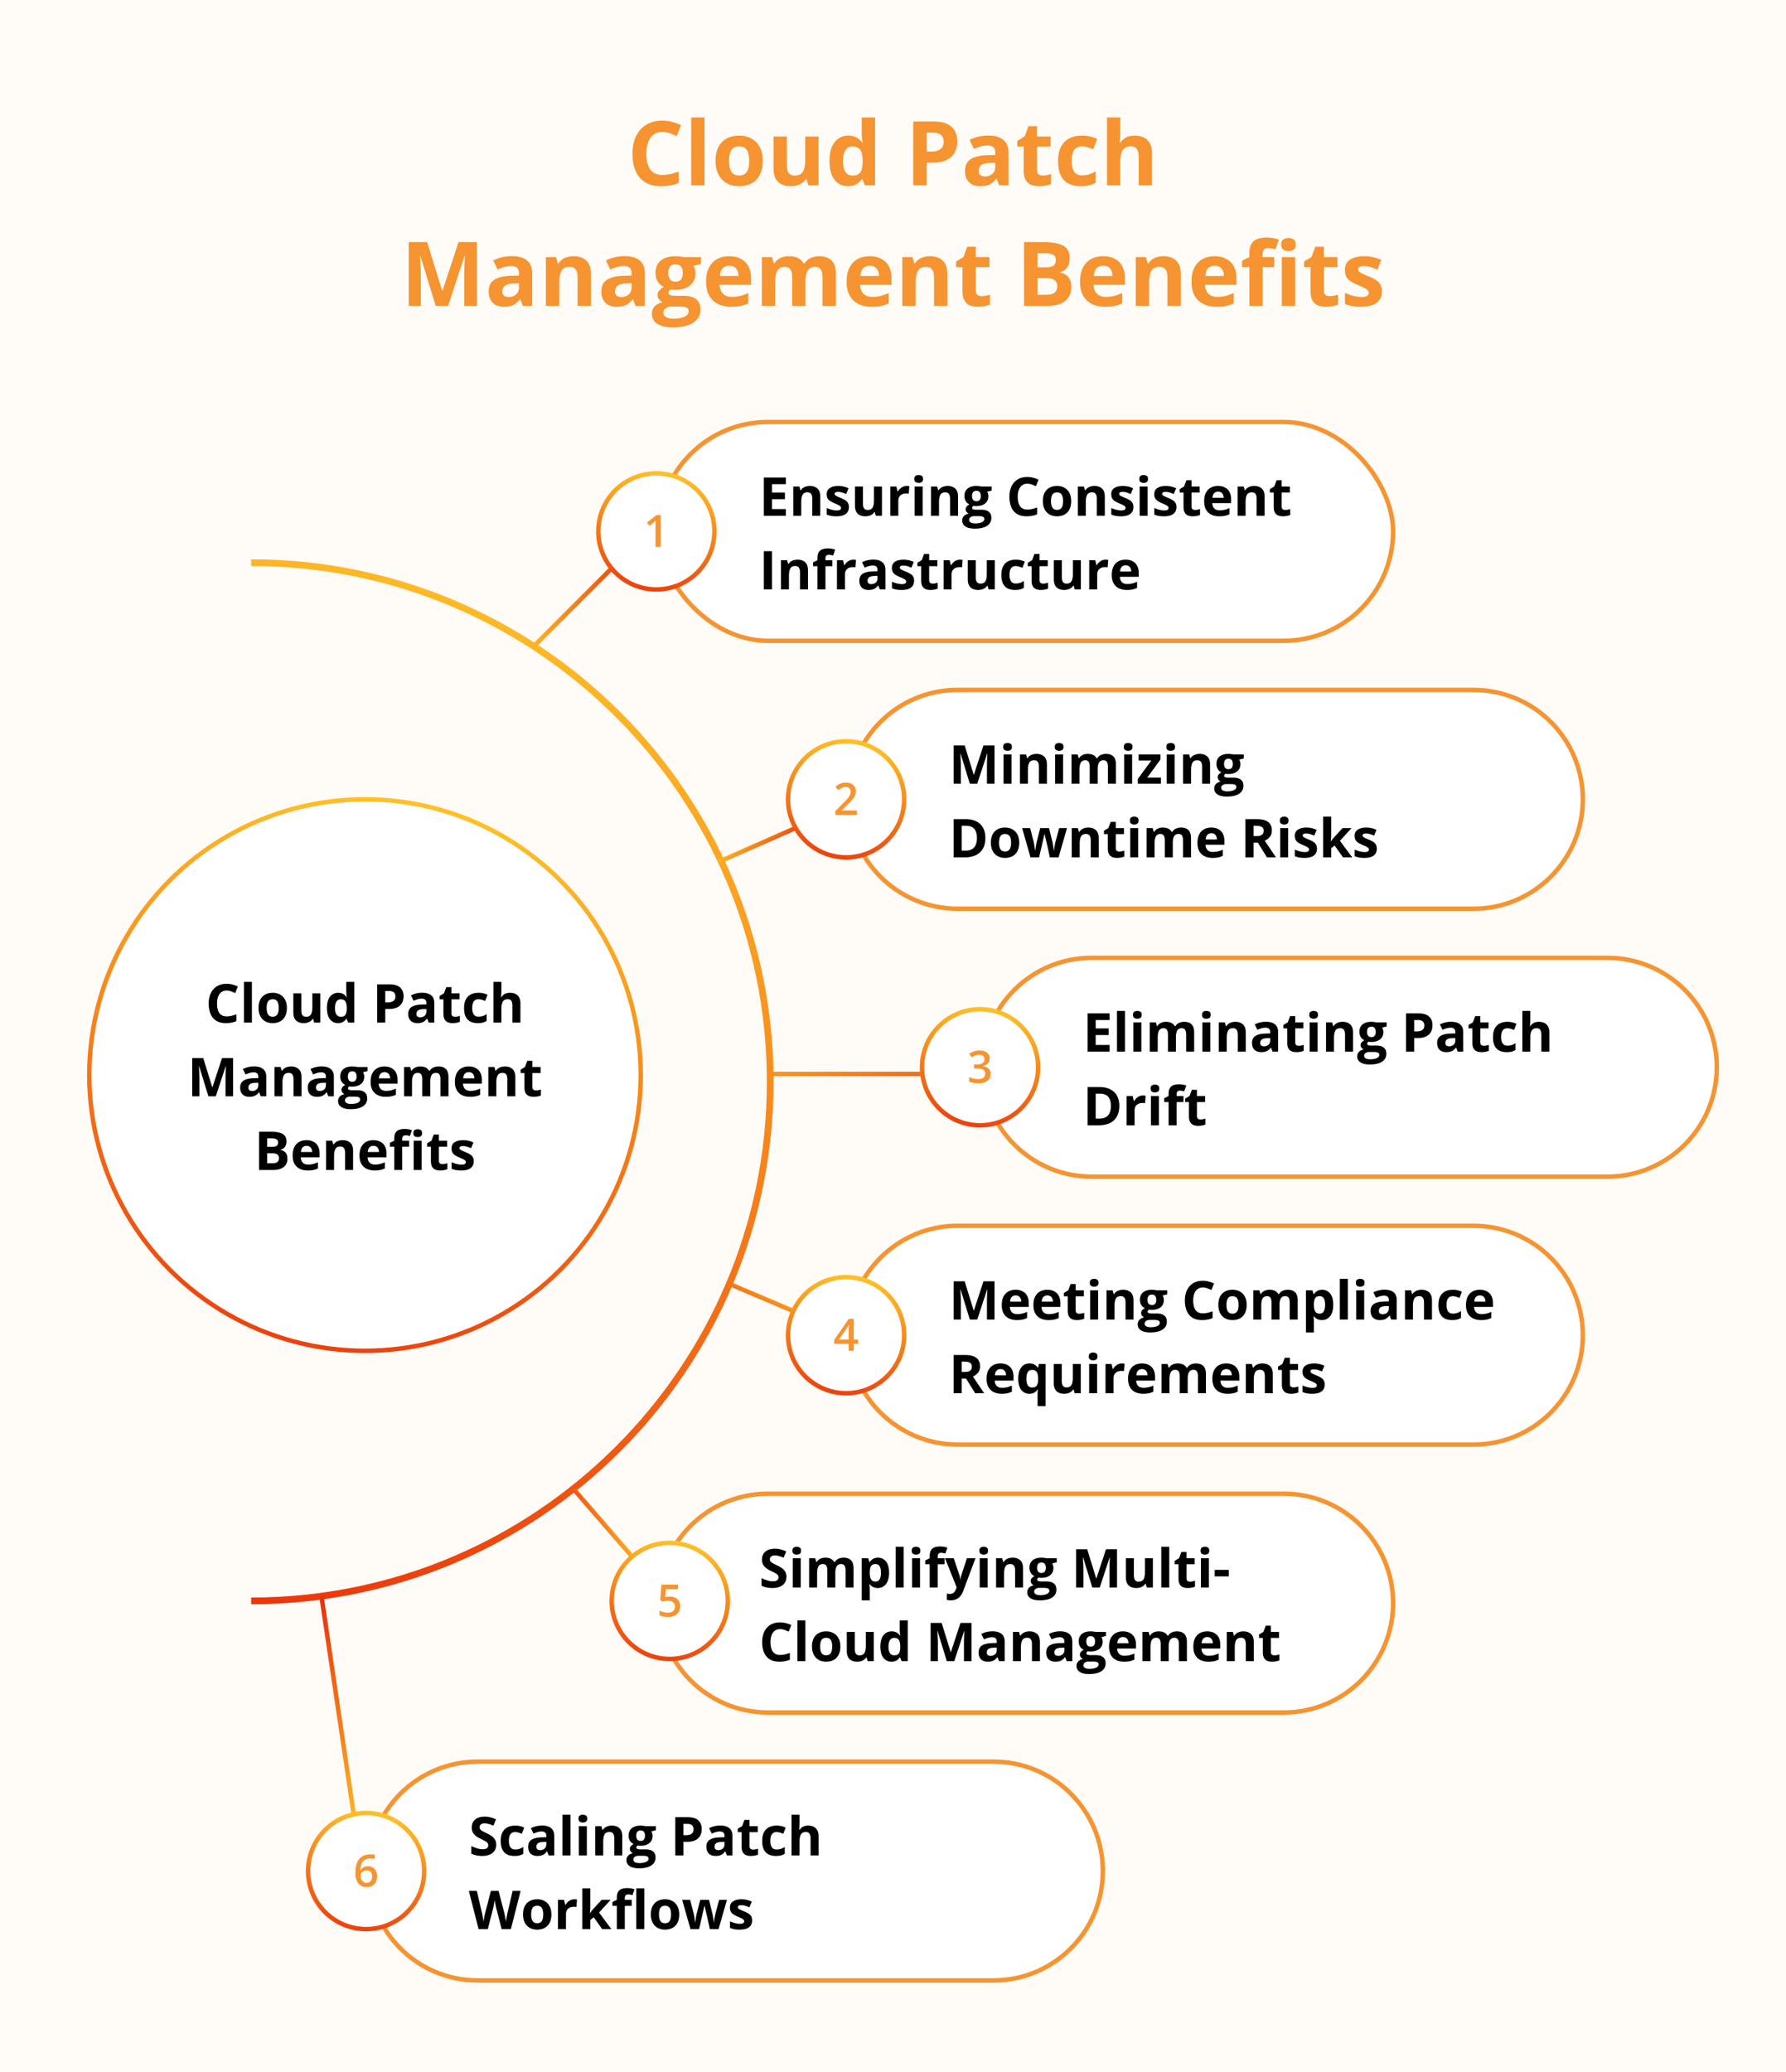 <?xml version="1.0" encoding="UTF-8"?> <svg xmlns="http://www.w3.org/2000/svg" width="800" height="928" fill="none"><path fill="#FFFBF7" d="M800 0H0v928h800z"></path><path fill="#F59431" d="M296.699 59.074q-1.738 0-3.086.684a6.14 6.14 0 0 0-2.246 1.933q-.899 1.27-1.367 3.067-.468 1.796-.469 4.043 0 3.027.742 5.176.762 2.129 2.344 3.261 1.583 1.114 4.082 1.114 1.738 0 3.477-.391a33 33 0 0 0 3.808-1.113v5.078q-1.894.78-3.73 1.113-1.836.352-4.121.352-4.415 0-7.266-1.817-2.832-1.836-4.199-5.117-1.367-3.3-1.367-7.695 0-3.242.879-5.938t2.578-4.668 4.199-3.047 5.742-1.074q2.129 0 4.258.547 2.149.528 4.102 1.465l-1.954 4.922a32 32 0 0 0-3.222-1.328q-1.621-.567-3.184-.567M315.566 83h-5.957V52.61h5.957zm26.114-10.957q0 2.735-.742 4.844-.723 2.109-2.129 3.574-1.387 1.445-3.36 2.187-1.953.743-4.414.743-2.304 0-4.238-.743a9.4 9.4 0 0 1-3.34-2.187q-1.406-1.465-2.187-3.574-.762-2.11-.762-4.844 0-3.633 1.289-6.152t3.672-3.829 5.683-1.308q3.068 0 5.43 1.309 2.383 1.308 3.73 3.828 1.368 2.52 1.368 6.152m-15.098 0q0 2.148.469 3.613t1.465 2.207q.996.743 2.597.743 1.583 0 2.559-.743.996-.742 1.445-2.207.47-1.464.469-3.613 0-2.167-.469-3.594-.449-1.445-1.445-2.168-.996-.722-2.598-.722-2.363 0-3.437 1.62-1.055 1.622-1.055 4.864m40.059-10.879V83h-4.571l-.8-2.793h-.313a6 6 0 0 1-1.758 1.816 7.7 7.7 0 0 1-2.324 1.036q-1.269.331-2.637.332-2.343 0-4.082-.82-1.739-.84-2.715-2.598-.957-1.758-.957-4.57V61.163h5.957v12.754q0 2.344.84 3.535t2.676 1.191q1.816 0 2.852-.82 1.035-.84 1.445-2.441.43-1.62.43-3.945V61.164zm13.164 22.227q-3.653 0-5.957-2.852-2.286-2.871-2.286-8.418 0-5.605 2.325-8.476 2.324-2.891 6.074-2.891 1.563 0 2.754.43 1.191.429 2.051 1.152a7.6 7.6 0 0 1 1.484 1.621h.195a51 51 0 0 1-.293-1.836q-.156-1.23-.156-2.52V52.61h5.977V83h-4.571l-1.152-2.832h-.254a7.4 7.4 0 0 1-1.426 1.64q-.84.723-2.011 1.153-1.173.43-2.754.43m2.09-4.747q2.44 0 3.437-1.445 1.016-1.464 1.074-4.394v-.645q0-3.183-.976-4.863-.977-1.7-3.633-1.7-1.973 0-3.086 1.7t-1.113 4.902 1.113 4.824q1.132 1.621 3.184 1.621m36.289-24.199q5.526 0 8.066 2.383 2.54 2.363 2.539 6.524 0 1.874-.566 3.593a7.9 7.9 0 0 1-1.856 3.028q-1.27 1.327-3.398 2.109-2.13.762-5.254.762h-2.598V83h-6.055V54.445zm-.313 4.961h-2.754v8.477h1.992q1.7 0 2.95-.45 1.25-.449 1.933-1.406.684-.957.684-2.46 0-2.11-1.172-3.126-1.172-1.035-3.633-1.035m24.785 1.309q4.395 0 6.739 1.914 2.343 1.914 2.343 5.82V83h-4.16l-1.152-2.969h-.156q-.937 1.172-1.915 1.914a6.6 6.6 0 0 1-2.246 1.094q-1.27.352-3.086.352-1.933 0-3.476-.743-1.524-.742-2.402-2.265-.879-1.543-.879-3.906 0-3.477 2.441-5.118 2.442-1.659 7.324-1.836l3.789-.117v-.957q0-1.719-.898-2.52t-2.5-.8q-1.582 0-3.106.45a24 24 0 0 0-3.046 1.132l-1.973-4.023q1.738-.919 3.887-1.446a18.9 18.9 0 0 1 4.472-.527m3.164 12.168-2.304.078q-2.891.078-4.024 1.035-1.113.957-1.113 2.52 0 1.367.801 1.953.8.566 2.09.566 1.914 0 3.222-1.133 1.329-1.133 1.328-3.222zm21.27 5.761q.976 0 1.894-.195a19 19 0 0 0 1.856-.488v4.433q-.957.43-2.383.704-1.406.293-3.086.293-1.953 0-3.516-.625-1.542-.645-2.441-2.207-.879-1.583-.879-4.395V65.637h-2.851v-2.52l3.281-1.992 1.719-4.61h3.808v4.65h6.113v4.472h-6.113v10.527q0 1.25.703 1.875.723.605 1.895.605m17.051 4.747q-3.243 0-5.528-1.172-2.285-1.191-3.476-3.672-1.192-2.481-1.192-6.348 0-4.004 1.348-6.523 1.367-2.54 3.769-3.73 2.423-1.192 5.606-1.192 2.265 0 3.906.45 1.66.428 2.891 1.034l-1.758 4.61a28 28 0 0 0-2.617-.918 8.2 8.2 0 0 0-2.422-.371q-1.563 0-2.598.742-1.035.722-1.543 2.187-.507 1.465-.507 3.672 0 2.168.546 3.594.547 1.425 1.582 2.129 1.036.684 2.52.683 1.855 0 3.301-.488a13 13 0 0 0 2.812-1.406v5.097A9.8 9.8 0 0 1 487.91 83q-1.484.39-3.769.39m17.675-30.782v6.192q0 1.621-.117 3.086a80 80 0 0 1-.156 2.07h.312q.704-1.133 1.661-1.836a6.8 6.8 0 0 1 2.148-1.035 9.2 9.2 0 0 1 2.52-.332q2.363 0 4.121.84 1.758.82 2.734 2.597.977 1.758.977 4.57V83h-5.957V70.246q0-2.343-.86-3.535-.86-1.191-2.656-1.192t-2.832.84q-1.035.82-1.465 2.442-.43 1.6-.43 3.926V83h-5.957V52.61zM195.176 137l-6.875-22.402h-.176l.117 2.422q.098 1.601.176 3.418.078 1.815.078 3.281V137h-5.41v-28.555h8.242l6.758 21.836h.117l7.168-21.836h8.242V137h-5.644v-13.516q0-1.347.039-3.105.058-1.758.137-3.34l.117-2.402h-.176L200.723 137zm34.121-22.285q4.395 0 6.738 1.914t2.344 5.82V137h-4.16l-1.153-2.969h-.156q-.937 1.172-1.914 1.914-.977.743-2.246 1.094t-3.086.352q-1.934 0-3.476-.743-1.524-.742-2.403-2.265-.879-1.543-.879-3.906 0-3.477 2.442-5.118 2.441-1.659 7.324-1.836l3.789-.117v-.957q0-1.719-.899-2.519-.897-.801-2.5-.801-1.581 0-3.105.449-1.523.45-3.047 1.133l-1.972-4.023q1.737-.918 3.886-1.446a19 19 0 0 1 4.473-.527m3.164 12.168-2.305.078q-2.89.078-4.023 1.035-1.113.957-1.113 2.52 0 1.367.8 1.953.801.566 2.09.566 1.914 0 3.223-1.133 1.328-1.132 1.328-3.222zm24.473-12.129q3.495 0 5.625 1.914 2.129 1.894 2.129 6.094V137h-5.958v-12.754q0-2.343-.859-3.535-.84-1.191-2.656-1.191-2.735 0-3.731 1.855-.996 1.856-.996 5.352V137h-5.957v-21.836h4.551l.801 2.793h.332a6 6 0 0 1 1.738-1.836 7.6 7.6 0 0 1 2.324-1.035q1.29-.332 2.657-.332m22.832-.039q4.393 0 6.738 1.914 2.344 1.914 2.344 5.82V137h-4.16l-1.153-2.969h-.156q-.937 1.172-1.914 1.914-.977.743-2.246 1.094t-3.086.352q-1.933 0-3.477-.743-1.523-.742-2.402-2.265-.879-1.543-.879-3.906 0-3.477 2.441-5.118 2.441-1.659 7.325-1.836l3.789-.117v-.957q0-1.719-.899-2.519-.898-.801-2.5-.801-1.582 0-3.105.449-1.524.45-3.047 1.133l-1.973-4.023q1.739-.918 3.887-1.446a19 19 0 0 1 4.473-.527m3.164 12.168-2.305.078q-2.89.078-4.023 1.035-1.114.957-1.114 2.52 0 1.367.801 1.953.801.566 2.09.566 1.914 0 3.223-1.133 1.328-1.132 1.328-3.222zm18.457 19.726q-4.57 0-6.992-1.601-2.403-1.582-2.403-4.453 0-1.973 1.231-3.301 1.23-1.328 3.613-1.895-.918-.39-1.602-1.269-.683-.899-.683-1.895 0-1.25.722-2.07.723-.84 2.09-1.641-1.719-.742-2.734-2.382-.996-1.64-.996-3.868 0-2.382 1.035-4.043 1.055-1.679 3.047-2.558 2.012-.879 4.883-.879.605 0 1.406.078t1.465.176q.683.098.918.156h7.617v3.027l-3.418.879q.469.723.703 1.543t.234 1.739q0 3.515-2.461 5.488-2.441 1.953-6.796 1.953a40 40 0 0 1-1.954-.156 2.8 2.8 0 0 0-.683.742q-.234.39-.234.82t.351.723q.37.273 1.094.43.743.136 1.836.136h3.711q3.594 0 5.468 1.543 1.895 1.543 1.895 4.531 0 3.83-3.203 5.938-3.184 2.109-9.16 2.109m.254-3.886q2.128 0 3.652-.411 1.543-.39 2.363-1.132.82-.723.821-1.739 0-.82-.489-1.308-.468-.47-1.445-.664-.957-.196-2.461-.196h-3.086q-1.094 0-1.973.352-.858.351-1.367.977a2.33 2.33 0 0 0-.508 1.484q0 1.23 1.172 1.934 1.192.702 3.321.703m.957-16.563q1.679 0 2.461-1.035.78-1.035.781-2.813 0-1.973-.82-2.949-.801-.996-2.422-.996-1.64 0-2.461.996-.82.976-.821 2.949 0 1.778.801 2.813.82 1.035 2.481 1.035m24.023-11.406q3.028 0 5.215 1.172 2.188 1.152 3.379 3.359t1.191 5.391v2.89h-14.082q.098 2.52 1.504 3.965 1.427 1.426 3.945 1.426 2.09 0 3.829-.43a19.5 19.5 0 0 0 3.574-1.289v4.61a14.2 14.2 0 0 1-3.399 1.172q-1.758.37-4.277.371-3.282 0-5.82-1.211-2.52-1.212-3.965-3.692-1.426-2.48-1.426-6.25 0-3.828 1.289-6.367 1.309-2.559 3.633-3.828 2.324-1.289 5.41-1.289m.039 4.238q-1.738 0-2.89 1.113-1.134 1.114-1.309 3.497h8.359q-.019-1.329-.488-2.364a3.66 3.66 0 0 0-1.367-1.64q-.898-.606-2.305-.606m40.235-4.238q3.71 0 5.605 1.914 1.914 1.894 1.914 6.094V137h-5.976v-12.754q0-2.343-.801-3.535-.801-1.191-2.481-1.191-2.363 0-3.359 1.699-.996 1.68-.996 4.824V137h-5.957v-12.754q0-1.563-.352-2.617-.351-1.055-1.074-1.582t-1.856-.527q-1.66 0-2.617.839-.937.82-1.347 2.442-.391 1.6-.391 3.926V137h-5.957v-21.836h4.551l.801 2.793h.332a5.8 5.8 0 0 1 1.66-1.836 7.2 7.2 0 0 1 2.226-1.035 9.3 9.3 0 0 1 2.461-.332q2.403 0 4.063.781a5.53 5.53 0 0 1 2.578 2.422h.527a5.7 5.7 0 0 1 2.754-2.441 9.4 9.4 0 0 1 3.692-.762m22.656 0q3.027 0 5.215 1.172 2.187 1.152 3.379 3.359 1.191 2.207 1.191 5.391v2.89h-14.082q.097 2.52 1.504 3.965 1.425 1.426 3.945 1.426 2.09 0 3.828-.43a19.4 19.4 0 0 0 3.574-1.289v4.61q-1.62.8-3.398 1.172-1.758.37-4.277.371-3.282 0-5.821-1.211-2.519-1.212-3.964-3.692-1.426-2.48-1.426-6.25 0-3.828 1.289-6.367 1.308-2.559 3.633-3.828 2.323-1.289 5.41-1.289m.039 4.238q-1.739 0-2.891 1.113-1.132 1.114-1.308 3.497h8.359q-.02-1.329-.488-2.364a3.67 3.67 0 0 0-1.367-1.64q-.899-.606-2.305-.606m26.992-4.238q3.497 0 5.625 1.914 2.129 1.894 2.129 6.094V137h-5.957v-12.754q0-2.343-.859-3.535-.84-1.191-2.657-1.191-2.734 0-3.73 1.855-.996 1.856-.996 5.352V137h-5.957v-21.836h4.55l.801 2.793h.332a6 6 0 0 1 1.739-1.836 7.6 7.6 0 0 1 2.324-1.035 10.6 10.6 0 0 1 2.656-.332m23.086 17.891q.977 0 1.894-.196.938-.195 1.856-.488v4.434q-.957.429-2.383.703-1.406.293-3.086.293-1.953 0-3.515-.625-1.543-.645-2.442-2.207-.879-1.583-.879-4.395v-10.527h-2.851v-2.52l3.281-1.992 1.719-4.609h3.808v4.648h6.114v4.473h-6.114v10.527q0 1.25.703 1.875.723.606 1.895.606m19.043-24.2h8.887q5.703 0 8.632 1.602 2.93 1.602 2.93 5.625 0 1.621-.527 2.93-.508 1.308-1.485 2.148-.976.84-2.382 1.094v.195a7.7 7.7 0 0 1 2.578 1.016q1.152.703 1.836 2.07.702 1.347.703 3.594 0 2.598-1.27 4.453-1.269 1.855-3.633 2.851-2.343.977-5.585.977h-10.684zm6.055 11.309h3.515q2.637 0 3.653-.82 1.015-.84 1.015-2.461 0-1.64-1.211-2.344-1.191-.723-3.789-.723h-3.183zm0 4.805V132h3.945q2.734 0 3.809-1.055 1.074-1.054 1.074-2.832 0-1.054-.469-1.855-.47-.801-1.582-1.25-1.094-.45-3.027-.449zm29.355-9.805q3.028 0 5.215 1.172 2.188 1.152 3.379 3.359t1.191 5.391v2.89h-14.082q.098 2.52 1.504 3.965 1.427 1.426 3.945 1.426 2.09 0 3.829-.43a19.5 19.5 0 0 0 3.574-1.289v4.61a14.2 14.2 0 0 1-3.399 1.172q-1.758.37-4.277.371-3.282 0-5.82-1.211-2.52-1.212-3.965-3.692-1.426-2.48-1.426-6.25 0-3.828 1.289-6.367 1.309-2.559 3.633-3.828 2.324-1.289 5.41-1.289m.039 4.238q-1.738 0-2.89 1.113-1.134 1.114-1.309 3.497h8.359q-.019-1.329-.488-2.364a3.66 3.66 0 0 0-1.367-1.64q-.898-.606-2.305-.606m26.992-4.238q3.496 0 5.625 1.914 2.13 1.894 2.129 6.094V137h-5.957v-12.754q0-2.343-.859-3.535-.84-1.191-2.656-1.191-2.735 0-3.731 1.855-.996 1.856-.996 5.352V137h-5.957v-21.836h4.551l.801 2.793h.332a6 6 0 0 1 1.738-1.836 7.6 7.6 0 0 1 2.324-1.035 10.6 10.6 0 0 1 2.656-.332m22.891 0q3.027 0 5.215 1.172 2.187 1.152 3.379 3.359 1.191 2.207 1.191 5.391v2.89h-14.082q.097 2.52 1.504 3.965 1.426 1.426 3.945 1.426 2.091 0 3.828-.43a19.4 19.4 0 0 0 3.575-1.289v4.61a14.2 14.2 0 0 1-3.399 1.172q-1.758.37-4.277.371-3.282 0-5.82-1.211-2.52-1.212-3.965-3.692-1.426-2.48-1.426-6.25 0-3.828 1.289-6.367 1.308-2.559 3.633-3.828 2.324-1.289 5.41-1.289m.039 4.238q-1.738 0-2.891 1.113-1.133 1.114-1.308 3.497h8.359q-.02-1.329-.488-2.364a3.67 3.67 0 0 0-1.367-1.64q-.898-.606-2.305-.606m26.66.645h-5.156V137h-5.957v-17.363h-3.281v-2.871l3.281-1.602v-1.602q0-2.792.937-4.335a5.1 5.1 0 0 1 2.676-2.188q1.738-.644 4.102-.644 1.738 0 3.164.293 1.425.273 2.324.624l-1.523 4.376a17 17 0 0 0-1.485-.391 8.6 8.6 0 0 0-1.836-.176q-1.25 0-1.836.762-.566.743-.566 1.914v1.367h5.156zm9.375-4.473V137h-5.957v-21.836zm-2.969-8.555q1.329 0 2.286.625.957.606.957 2.286 0 1.66-.957 2.304-.957.625-2.286.625-1.347 0-2.304-.625-.938-.644-.938-2.304 0-1.68.938-2.286.957-.624 2.304-.625m18.418 26.036q.977 0 1.895-.196.937-.195 1.855-.488v4.434q-.957.429-2.382.703a15 15 0 0 1-3.086.293q-1.953 0-3.516-.625-1.543-.645-2.441-2.207-.879-1.583-.879-4.395v-10.527h-2.852v-2.52l3.281-1.992 1.719-4.609h3.809v4.648h6.113v4.473h-6.113v10.527q0 1.25.703 1.875.723.606 1.894.606m23.418-2.129q0 2.227-1.054 3.769-1.035 1.524-3.106 2.324-2.07.782-5.156.782-2.285 0-3.926-.293a16.2 16.2 0 0 1-3.281-.977v-4.922q1.777.801 3.809 1.328 2.05.508 3.593.508 1.738 0 2.481-.508.762-.527.761-1.367 0-.547-.312-.976-.293-.45-1.289-.996-.996-.567-3.125-1.465-2.051-.86-3.379-1.739-1.308-.879-1.953-2.07-.625-1.21-.625-3.066 0-3.029 2.344-4.551 2.363-1.543 6.308-1.543 2.031 0 3.867.41 1.856.41 3.809 1.309l-1.797 4.297a31 31 0 0 0-3.066-1.153 9.7 9.7 0 0 0-2.91-.449q-1.309 0-1.973.352-.664.351-.664 1.074 0 .527.332.937.351.411 1.328.918.996.489 2.91 1.27 1.855.761 3.223 1.601 1.367.82 2.109 2.051.742 1.211.742 3.145"></path><path stroke="url(#a)" stroke-width="3" d="M112.5 717C240.906 717 345 612.906 345 484.5S240.906 252 112.5 252"></path><rect width="329" height="98" x="295" y="189" fill="#fff" stroke="#F59431" stroke-width="2" rx="49"></rect><path fill="#fff" stroke="#F59431" stroke-width="2" d="M214 789h231c27.062 0 49 21.938 49 49s-21.938 49-49 49H214c-27.062 0-49-21.938-49-49s21.938-49 49-49ZM429 309h231c27.062 0 49 21.938 49 49s-21.938 49-49 49H429c-27.062 0-49-21.938-49-49s21.938-49 49-49ZM489 429h231c27.062 0 49 21.938 49 49s-21.938 49-49 49H489c-27.062 0-49-21.938-49-49s21.938-49 49-49ZM429 549h231c27.062 0 49 21.938 49 49s-21.938 49-49 49H429c-27.062 0-49-21.938-49-49s21.938-49 49-49ZM344 669h231c27.062 0 49 21.938 49 49s-21.938 49-49 49H344c-27.062 0-49-21.938-49-49s21.938-49 49-49Z"></path><circle cx="294" cy="238" r="26" fill="#fff" stroke="url(#b)" stroke-width="2"></circle><path fill="#F59431" d="M295.924 245h-2.305v-9.189q0-.459.01-.918l.019-.899q.02-.44.049-.84-.205.225-.508.489-.292.263-.625.546l-1.64 1.309-1.153-1.455 4.239-3.32h1.914z"></path><circle cx="379" cy="358" r="26" fill="#fff" stroke="url(#c)" stroke-width="2"></circle><path fill="#F59431" d="M383.844 365h-9.668v-1.729l3.701-3.75a48 48 0 0 0 1.768-1.884q.693-.801 1.025-1.514.342-.713.342-1.553 0-1.035-.596-1.562-.595-.537-1.572-.537-.929 0-1.719.371-.781.361-1.621 1.035l-1.26-1.514q.595-.508 1.27-.927.683-.42 1.523-.665.84-.253 1.914-.253 1.357 0 2.344.488.986.478 1.514 1.338.537.86.537 2.002 0 1.152-.459 2.129-.459.976-1.309 1.933a36 36 0 0 1-2.021 2.061l-2.471 2.412v.107h6.758z"></path><circle cx="439" cy="478" r="26" fill="#fff" stroke="url(#d)" stroke-width="2"></circle><path fill="#F59431" d="M443.297 473.984q0 .968-.391 1.68-.39.713-1.074 1.172a4.6 4.6 0 0 1-1.562.644v.069q1.708.214 2.578 1.074.879.86.879 2.275 0 1.24-.596 2.217-.596.967-1.826 1.524-1.231.556-3.164.556-1.163 0-2.159-.185a8 8 0 0 1-1.875-.596v-2.041q.909.45 1.934.693a8.4 8.4 0 0 0 1.943.245q1.788 0 2.549-.665.762-.673.762-1.855 0-.761-.4-1.25-.392-.489-1.221-.732-.82-.245-2.119-.245h-1.26v-1.845h1.269q1.24 0 1.993-.293.751-.303 1.084-.83a2.2 2.2 0 0 0 .341-1.231q0-.918-.595-1.426-.596-.517-1.768-.517-.723 0-1.318.166a6 6 0 0 0-1.084.42q-.498.253-.947.547l-1.104-1.592q.81-.606 1.934-1.025 1.122-.42 2.617-.42 2.197 0 3.388.947 1.192.938 1.192 2.519"></path><circle cx="379" cy="598" r="26" fill="#fff" stroke="url(#e)" stroke-width="2"></circle><path fill="#F59431" d="M384.361 601.865h-1.933V605h-2.266v-3.135h-6.494v-1.738l6.523-9.443h2.237v9.277h1.933zm-4.199-1.904v-3.545q0-.44.01-.889a224 224 0 0 1 .107-2.246h-.078q-.185.391-.41.801-.224.4-.479.781l-3.515 5.098z"></path><circle cx="300" cy="717" r="26" fill="#fff" stroke="url(#f)" stroke-width="2"></circle><path fill="#F59431" d="M300.029 715.074q1.377 0 2.422.498 1.054.489 1.641 1.446.586.947.586 2.324 0 1.503-.635 2.597-.635 1.085-1.865 1.67-1.231.586-2.998.586-1.124 0-2.1-.195-.966-.196-1.67-.586v-2.07q.732.41 1.758.674a8.2 8.2 0 0 0 1.963.253q.996 0 1.709-.292.713-.293 1.094-.899.39-.606.39-1.533 0-1.23-.791-1.895-.781-.673-2.451-.673-.586 0-1.25.107-.654.098-1.094.215l-1.006-.596.538-6.982h7.421v2.021h-5.4l-.312 3.555q.351-.078.839-.147.49-.078 1.211-.078"></path><circle cx="164" cy="838" r="26" fill="#fff" stroke="url(#g)" stroke-width="2"></circle><path fill="#F59431" d="M159.195 838.916q0-1.26.176-2.48a10 10 0 0 1 .625-2.286 6 6 0 0 1 1.211-1.875q.781-.81 1.963-1.269 1.182-.47 2.842-.469.429 0 .967.039.537.04.888.127v1.904a6 6 0 0 0-.84-.166 7 7 0 0 0-.898-.058q-1.797 0-2.803.683a3.7 3.7 0 0 0-1.435 1.856q-.43 1.172-.498 2.685h.117q.293-.488.732-.869a3.3 3.3 0 0 1 1.074-.605q.636-.235 1.475-.235 1.25 0 2.178.528a3.47 3.47 0 0 1 1.426 1.504q.507.986.507 2.392 0 1.514-.576 2.608a3.95 3.95 0 0 1-1.621 1.679q-1.046.586-2.49.586-1.065 0-1.983-.39a4.4 4.4 0 0 1-1.591-1.172q-.684-.782-1.065-1.953-.381-1.182-.381-2.764m4.981 4.385q1.113 0 1.787-.723.684-.733.683-2.236 0-1.221-.605-1.934-.596-.713-1.797-.713-.82 0-1.435.352-.617.35-.957.889a2.05 2.05 0 0 0-.332 1.093q0 .567.166 1.143.165.576.498 1.064.332.478.83.772.498.293 1.162.293"></path><circle cx="163.5" cy="481.5" r="123.5" fill="#fff" stroke="url(#h)" stroke-width="2"></circle><path fill="#000" d="M101.52 443.645q-1.044 0-1.852.41-.796.398-1.348 1.16-.539.762-.82 1.84-.28 1.077-.281 2.425 0 1.817.445 3.106.457 1.278 1.406 1.957.95.668 2.45.668 1.043 0 2.085-.234a20 20 0 0 0 2.286-.668v3.046a11 11 0 0 1-2.239.668q-1.101.211-2.472.211-2.65 0-4.36-1.089-1.698-1.102-2.52-3.071-.82-1.98-.82-4.617 0-1.945.528-3.562.527-1.618 1.547-2.801a6.8 6.8 0 0 1 2.52-1.828q1.5-.645 3.445-.645 1.277 0 2.554.328 1.29.317 2.461.879l-1.172 2.953q-.96-.456-1.933-.797a5.8 5.8 0 0 0-1.91-.339M112.84 458h-3.574v-18.234h3.574zm15.668-6.574q0 1.64-.446 2.906-.433 1.266-1.277 2.145a5.4 5.4 0 0 1-2.015 1.312q-1.173.445-2.649.445-1.382 0-2.543-.445a5.7 5.7 0 0 1-2.004-1.312q-.844-.879-1.312-2.145-.457-1.265-.457-2.906 0-2.18.773-3.692.774-1.511 2.203-2.296 1.43-.786 3.41-.786 1.84 0 3.258.786 1.43.785 2.239 2.296.82 1.512.82 3.692m-9.059 0q0 1.289.281 2.168t.879 1.324 1.559.445q.949 0 1.535-.445.599-.445.867-1.324.282-.88.282-2.168 0-1.3-.282-2.156-.268-.868-.867-1.301-.597-.434-1.558-.434-1.418 0-2.063.973-.633.972-.633 2.918m24.035-6.528V458h-2.742l-.48-1.676h-.188a3.6 3.6 0 0 1-1.054 1.09 4.6 4.6 0 0 1-1.395.621 6.2 6.2 0 0 1-1.582.199q-1.407 0-2.449-.492a3.64 3.64 0 0 1-1.629-1.558q-.574-1.056-.574-2.743v-8.543h3.574v7.653q0 1.406.504 2.121.504.714 1.605.715 1.09 0 1.711-.492.621-.505.867-1.465.258-.973.258-2.368v-6.164zm7.899 13.336q-2.192 0-3.574-1.711-1.371-1.722-1.371-5.05 0-3.364 1.394-5.086 1.395-1.735 3.645-1.735.937 0 1.652.258.715.257 1.23.692.528.433.891.972h.117q-.07-.375-.176-1.101a12 12 0 0 1-.093-1.512v-4.195h3.586V458h-2.743l-.691-1.699h-.152a4.4 4.4 0 0 1-.856.984q-.504.434-1.207.692t-1.652.257m1.254-2.847q1.464 0 2.062-.867.609-.879.645-2.637v-.387q0-1.91-.586-2.918-.586-1.02-2.18-1.019-1.183 0-1.851 1.019-.668 1.02-.668 2.942t.668 2.894q.679.973 1.91.973m21.773-14.52q3.316 0 4.84 1.43 1.523 1.418 1.523 3.914 0 1.125-.339 2.156a4.7 4.7 0 0 1-1.114 1.817q-.762.797-2.039 1.265-1.277.457-3.152.457h-1.559V458h-3.632v-17.133zm-.187 2.977h-1.653v5.086h1.196q1.019 0 1.769-.27t1.16-.844.41-1.476q0-1.266-.703-1.875-.702-.621-2.179-.621m14.871.785q2.637 0 4.043 1.148 1.406 1.149 1.406 3.493V458h-2.496l-.692-1.781h-.093a6.6 6.6 0 0 1-1.149 1.148q-.586.446-1.347.656-.762.211-1.852.211-1.16 0-2.086-.445a3.3 3.3 0 0 1-1.441-1.359q-.528-.927-.528-2.344 0-2.086 1.465-3.07 1.465-.996 4.395-1.102l2.273-.07v-.574q0-1.032-.539-1.512t-1.5-.481a6.5 6.5 0 0 0-1.863.27q-.915.27-1.828.68l-1.184-2.415a10.2 10.2 0 0 1 2.332-.867 11.3 11.3 0 0 1 2.684-.316m1.898 7.301-1.383.047q-1.734.047-2.414.621-.668.573-.668 1.511 0 .82.481 1.172.48.34 1.254.34 1.148 0 1.933-.68.798-.68.797-1.933zm12.762 3.457q.586 0 1.137-.117.563-.118 1.113-.293v2.66q-.574.258-1.43.422a9 9 0 0 1-1.851.175q-1.173 0-2.11-.375-.925-.386-1.465-1.324-.527-.95-.527-2.637v-6.316h-1.711v-1.512l1.969-1.195 1.031-2.766h2.285v2.789h3.668v2.684h-3.668v6.316q0 .75.422 1.125.434.364 1.137.364m10.23 2.847q-1.944 0-3.316-.703-1.37-.714-2.086-2.203t-.715-3.808q0-2.403.809-3.915.82-1.523 2.262-2.238 1.452-.714 3.363-.715 1.359 0 2.344.27a9 9 0 0 1 1.734.621l-1.055 2.766a16 16 0 0 0-1.57-.551 5 5 0 0 0-1.453-.223q-.938 0-1.559.445-.62.435-.926 1.313-.304.879-.304 2.203 0 1.3.328 2.156t.949 1.278q.621.41 1.512.41 1.113 0 1.98-.293a7.8 7.8 0 0 0 1.688-.844v3.059a5.9 5.9 0 0 1-1.723.738q-.891.234-2.262.234m10.606-18.468v3.714q0 .973-.07 1.852-.06.879-.094 1.242h.187q.423-.68.996-1.101a4.1 4.1 0 0 1 1.289-.621 5.5 5.5 0 0 1 1.512-.2q1.418 0 2.473.504 1.055.492 1.64 1.559.586 1.055.586 2.742V458h-3.574v-7.652q0-1.407-.515-2.121-.516-.715-1.594-.715t-1.699.504q-.622.492-.879 1.464-.258.961-.258 2.356V458h-3.574v-18.234zM93.34 491l-4.125-13.441h-.106q.025.48.07 1.453.06.96.106 2.05.047 1.09.047 1.969V491h-3.246v-17.133h4.945l4.055 13.102h.07l4.301-13.102h4.945V491h-3.386v-8.109q0-.809.023-1.864.035-1.054.082-2.004l.07-1.441h-.105L96.668 491zm20.472-13.371q2.637 0 4.043 1.148 1.407 1.149 1.407 3.493V491h-2.496l-.692-1.781h-.094a6.6 6.6 0 0 1-1.148 1.148 3.9 3.9 0 0 1-1.348.656q-.761.211-1.851.211-1.16 0-2.086-.445a3.3 3.3 0 0 1-1.442-1.359q-.527-.927-.527-2.344 0-2.086 1.465-3.07 1.465-.996 4.395-1.102l2.273-.07v-.574q0-1.032-.539-1.512-.54-.48-1.5-.481a6.5 6.5 0 0 0-1.863.27q-.915.27-1.829.68l-1.183-2.415a10.2 10.2 0 0 1 2.332-.867 11.3 11.3 0 0 1 2.683-.316m1.899 7.301-1.383.047q-1.734.047-2.414.621-.668.573-.668 1.511 0 .82.481 1.172.48.34 1.253.34 1.15 0 1.934-.68.797-.68.797-1.933zm14.684-7.278q2.097 0 3.375 1.149 1.277 1.137 1.277 3.656V491h-3.574v-7.652q0-1.407-.516-2.121-.504-.715-1.594-.715-1.64 0-2.238 1.113-.597 1.113-.598 3.211V491h-3.574v-13.102h2.731l.48 1.676h.199a3.6 3.6 0 0 1 1.043-1.101 4.6 4.6 0 0 1 1.395-.621 6.4 6.4 0 0 1 1.594-.2m13.699-.023q2.637 0 4.043 1.148 1.406 1.149 1.406 3.493V491h-2.496l-.692-1.781h-.093a6.6 6.6 0 0 1-1.149 1.148q-.586.446-1.347.656-.762.211-1.852.211-1.16 0-2.086-.445a3.3 3.3 0 0 1-1.441-1.359q-.528-.927-.528-2.344 0-2.086 1.465-3.07 1.466-.996 4.395-1.102l2.273-.07v-.574q0-1.032-.539-1.512t-1.5-.481a6.5 6.5 0 0 0-1.863.27q-.915.27-1.828.68l-1.184-2.415a10.2 10.2 0 0 1 2.332-.867 11.3 11.3 0 0 1 2.684-.316m1.898 7.301-1.383.047q-1.734.047-2.414.621-.668.573-.668 1.511 0 .82.481 1.172.48.34 1.254.34 1.148 0 1.933-.68.798-.68.797-1.933zm11.074 11.836q-2.742 0-4.195-.961-1.441-.95-1.441-2.672 0-1.183.738-1.981.738-.797 2.168-1.136a2.4 2.4 0 0 1-.961-.762q-.41-.538-.41-1.137 0-.75.433-1.242.434-.504 1.254-.984a3.55 3.55 0 0 1-1.64-1.43q-.598-.985-.598-2.32 0-1.43.621-2.426.633-1.008 1.828-1.535 1.208-.528 2.93-.528.363 0 .844.047.48.047.879.106.41.058.55.093h4.571v1.817l-2.051.527q.28.434.422.926.14.492.14 1.043 0 2.11-1.476 3.293-1.465 1.172-4.078 1.172a25 25 0 0 1-1.172-.094q-.27.211-.41.445a.95.95 0 0 0-.141.493q0 .257.211.433.222.163.656.258.445.082 1.102.082h2.226q2.157 0 3.282.926 1.136.925 1.136 2.719 0 2.296-1.922 3.562-1.91 1.266-5.496 1.266m.153-2.332q1.277 0 2.191-.246.926-.235 1.418-.68.492-.434.492-1.043 0-.492-.293-.785-.28-.282-.867-.399-.575-.117-1.476-.117h-1.852q-.656 0-1.184.211a2 2 0 0 0-.82.586 1.4 1.4 0 0 0-.305.891q0 .737.704 1.16.714.422 1.992.422m.574-9.938q1.008 0 1.477-.621.468-.621.468-1.687 0-1.184-.492-1.77-.48-.597-1.453-.598-.984 0-1.477.598-.492.586-.492 1.77 0 1.066.481 1.687.492.621 1.488.621m14.414-6.844q1.816 0 3.129.703a4.8 4.8 0 0 1 2.027 2.016q.715 1.325.715 3.234v1.735h-8.449q.059 1.512.902 2.379.856.855 2.367.855 1.254 0 2.297-.258 1.043-.257 2.145-.773v2.766a8.6 8.6 0 0 1-2.039.703q-1.055.222-2.567.222-1.968 0-3.492-.726a5.43 5.43 0 0 1-2.379-2.215q-.855-1.488-.855-3.75 0-2.297.773-3.82.786-1.535 2.18-2.297 1.395-.774 3.246-.774m.023 2.543q-1.042 0-1.734.668-.68.669-.785 2.098h5.016a3.5 3.5 0 0 0-.293-1.418 2.2 2.2 0 0 0-.821-.984q-.538-.364-1.383-.364m24.141-2.543q2.227 0 3.363 1.149 1.149 1.137 1.149 3.656V491h-3.586v-7.652q0-1.407-.481-2.121-.48-.715-1.488-.715-1.417 0-2.016 1.019-.597 1.008-.597 2.895V491h-3.574v-7.652q0-.938-.211-1.571-.212-.633-.645-.949t-1.113-.316q-.996 0-1.57.504-.563.492-.809 1.464-.234.961-.234 2.356V491h-3.575v-13.102h2.731l.48 1.676h.2a3.5 3.5 0 0 1 .996-1.101 4.3 4.3 0 0 1 1.336-.621q.726-.2 1.476-.2 1.442 0 2.438.469a3.33 3.33 0 0 1 1.547 1.453h.316a3.43 3.43 0 0 1 1.652-1.465 5.6 5.6 0 0 1 2.215-.457m13.594 0q1.816 0 3.129.703a4.8 4.8 0 0 1 2.027 2.016q.715 1.325.715 3.234v1.735h-8.449q.059 1.512.902 2.379.855.855 2.367.855 1.254 0 2.297-.258 1.042-.257 2.145-.773v2.766a8.6 8.6 0 0 1-2.039.703q-1.055.222-2.567.222-1.968 0-3.492-.726a5.43 5.43 0 0 1-2.379-2.215q-.855-1.488-.855-3.75 0-2.297.773-3.82.785-1.535 2.18-2.297 1.393-.774 3.246-.774m.023 2.543q-1.043 0-1.734.668-.68.669-.785 2.098h5.015a3.5 3.5 0 0 0-.293-1.418 2.2 2.2 0 0 0-.82-.984q-.538-.364-1.383-.364m16.196-2.543q2.097 0 3.375 1.149 1.277 1.137 1.277 3.656V491h-3.574v-7.652q0-1.407-.516-2.121-.504-.715-1.594-.715-1.64 0-2.238 1.113t-.598 3.211V491h-3.574v-13.102h2.731l.48 1.676h.199a3.6 3.6 0 0 1 1.043-1.101 4.6 4.6 0 0 1 1.395-.621 6.4 6.4 0 0 1 1.594-.2m13.851 10.735q.587 0 1.137-.117.563-.118 1.113-.293v2.66q-.574.258-1.43.422a9 9 0 0 1-1.851.175q-1.172 0-2.109-.375-.927-.386-1.465-1.324-.528-.95-.528-2.637v-6.316h-1.711v-1.512l1.969-1.195 1.031-2.766h2.286v2.789h3.668v2.684h-3.668v6.316q0 .75.421 1.125.434.364 1.137.364m-123.996 18.48h5.332q3.422 0 5.18.961 1.758.962 1.758 3.375 0 .974-.317 1.758-.305.785-.89 1.289-.587.504-1.43.656v.117q.855.177 1.547.61.691.422 1.101 1.242.423.809.422 2.156 0 1.559-.762 2.672-.761 1.113-2.179 1.711-1.407.586-3.352.586h-6.41zm3.633 6.785h2.109q1.582 0 2.192-.492.609-.504.609-1.476 0-.985-.727-1.407-.714-.433-2.273-.433h-1.91zm0 2.883V521h2.367q1.641 0 2.285-.633t.645-1.699q0-.633-.281-1.113-.281-.481-.95-.75-.656-.27-1.816-.27zm17.613-5.883q1.817 0 3.129.703a4.8 4.8 0 0 1 2.027 2.016q.715 1.325.715 3.234v1.735h-8.449q.059 1.512.902 2.379.856.855 2.368.855 1.253 0 2.296-.258a11.6 11.6 0 0 0 2.145-.773v2.766a8.6 8.6 0 0 1-2.039.703q-1.055.222-2.567.222-1.968 0-3.492-.726a5.43 5.43 0 0 1-2.379-2.215q-.855-1.488-.855-3.75 0-2.297.773-3.82.785-1.535 2.18-2.297 1.395-.774 3.246-.774m.024 2.543q-1.044 0-1.735.668-.68.669-.785 2.098h5.016a3.5 3.5 0 0 0-.293-1.418 2.2 2.2 0 0 0-.821-.984q-.539-.364-1.382-.364m16.195-2.543q2.097 0 3.375 1.149 1.277 1.137 1.277 3.656V524h-3.574v-7.652q0-1.407-.516-2.121-.504-.715-1.593-.715-1.64 0-2.239 1.113-.597 1.113-.597 3.211V524h-3.575v-13.102h2.731l.48 1.676h.2q.422-.68 1.043-1.101a4.6 4.6 0 0 1 1.394-.621 6.4 6.4 0 0 1 1.594-.2m13.734 0q1.817 0 3.129.703a4.8 4.8 0 0 1 2.028 2.016q.714 1.325.714 3.234v1.735h-8.449q.059 1.512.902 2.379.856.855 2.368.855 1.254 0 2.297-.258 1.043-.257 2.144-.773v2.766a8.6 8.6 0 0 1-2.039.703q-1.055.222-2.566.222-1.97 0-3.493-.726a5.43 5.43 0 0 1-2.378-2.215q-.856-1.488-.856-3.75 0-2.297.773-3.82.786-1.535 2.18-2.297 1.395-.774 3.246-.774m.024 2.543q-1.044 0-1.735.668-.68.669-.785 2.098h5.016a3.5 3.5 0 0 0-.293-1.418 2.2 2.2 0 0 0-.82-.984q-.54-.364-1.383-.364m15.996.387h-3.094V524h-3.574v-10.418h-1.969v-1.723l1.969-.961v-.96q0-1.677.562-2.602a3.06 3.06 0 0 1 1.606-1.313q1.042-.386 2.461-.386 1.043 0 1.898.175.856.165 1.395.376l-.914 2.624a11 11 0 0 0-.891-.234 5.2 5.2 0 0 0-1.102-.105q-.75 0-1.101.457-.34.445-.34 1.148v.82h3.094zm5.625-2.684V524h-3.574v-13.102zm-1.781-5.132q.797 0 1.371.375.574.363.574 1.371 0 .996-.574 1.383-.575.375-1.371.375-.81 0-1.383-.375-.563-.387-.563-1.383 0-1.008.563-1.371.574-.375 1.383-.375m11.05 15.621q.587 0 1.137-.117.563-.118 1.113-.293v2.66q-.574.257-1.429.422a9 9 0 0 1-1.852.175q-1.172 0-2.109-.375-.926-.386-1.465-1.324-.527-.95-.527-2.637v-6.316h-1.711v-1.512l1.968-1.195 1.032-2.766h2.285v2.789h3.668v2.684h-3.668v6.316q0 .75.422 1.125.434.364 1.136.364m14.051-1.278q0 1.337-.633 2.262-.621.913-1.863 1.395-1.242.468-3.094.468-1.371 0-2.355-.175a9.8 9.8 0 0 1-1.969-.586v-2.953q1.067.48 2.285.796 1.231.305 2.156.305 1.044 0 1.489-.305.457-.316.457-.82a.97.97 0 0 0-.188-.586q-.176-.27-.773-.598-.599-.34-1.875-.878-1.23-.516-2.028-1.043-.785-.528-1.171-1.243-.375-.726-.375-1.839 0-1.816 1.406-2.731 1.418-.926 3.785-.926 1.22 0 2.32.246 1.114.246 2.285.786l-1.078 2.578a18 18 0 0 0-1.839-.692 5.8 5.8 0 0 0-1.747-.269q-.785 0-1.183.211-.399.21-.399.644a.87.87 0 0 0 .2.563q.21.245.796.551.598.293 1.747.761 1.113.457 1.933.961.82.492 1.266 1.231.445.726.445 1.886M352.023 231h-9.867v-17.133h9.867v2.977h-6.234v3.761h5.801v2.977h-5.801V228h6.234zm10.747-13.348q2.097 0 3.375 1.149 1.277 1.137 1.277 3.656V231h-3.574v-7.652q0-1.407-.516-2.121-.504-.715-1.594-.715-1.64 0-2.238 1.113t-.598 3.211V231h-3.574v-13.102h2.731l.48 1.676h.199a3.6 3.6 0 0 1 1.043-1.101 4.6 4.6 0 0 1 1.395-.621 6.4 6.4 0 0 1 1.594-.2m17.472 9.457q0 1.337-.633 2.262-.621.914-1.863 1.395-1.242.468-3.094.468-1.371 0-2.355-.175a9.8 9.8 0 0 1-1.969-.586v-2.953q1.067.48 2.285.796 1.23.306 2.157.305 1.042 0 1.488-.305.457-.316.457-.82a.97.97 0 0 0-.188-.586q-.176-.27-.773-.598-.599-.34-1.875-.878-1.23-.516-2.027-1.043-.786-.528-1.172-1.243-.375-.726-.375-1.839 0-1.816 1.406-2.731 1.418-.926 3.785-.926 1.22 0 2.32.246 1.114.246 2.286.786l-1.079 2.578a18 18 0 0 0-1.839-.692 5.8 5.8 0 0 0-1.746-.269q-.785 0-1.184.211-.399.21-.399.644a.87.87 0 0 0 .2.563q.21.245.797.551.597.293 1.746.761 1.113.457 1.933.961.82.492 1.266 1.231.445.726.445 1.886m14.813-9.211V231h-2.743l-.48-1.676h-.187a3.6 3.6 0 0 1-1.055 1.09 4.6 4.6 0 0 1-1.395.621 6.2 6.2 0 0 1-1.582.199q-1.406 0-2.449-.492a3.65 3.65 0 0 1-1.629-1.558q-.574-1.056-.574-2.743v-8.543h3.574v7.653q0 1.406.504 2.121t1.606.715q1.089 0 1.71-.492.622-.504.868-1.465.258-.973.257-2.368v-6.164zm11.062-.246q.27 0 .621.036.363.023.586.07l-.269 3.351a2.2 2.2 0 0 0-.504-.082 5 5 0 0 0-.551-.035 5.2 5.2 0 0 0-1.348.176 3.3 3.3 0 0 0-1.16.574 2.7 2.7 0 0 0-.82 1.031q-.293.633-.293 1.559V231h-3.574v-13.102h2.707l.527 2.204h.176q.387-.669.961-1.219a4.6 4.6 0 0 1 1.324-.891 3.9 3.9 0 0 1 1.617-.34m7.16.246V231h-3.574v-13.102zm-1.781-5.132q.797 0 1.371.375.574.363.574 1.371 0 .996-.574 1.383-.574.375-1.371.375-.808 0-1.383-.375-.562-.387-.562-1.383 0-1.008.562-1.371.575-.375 1.383-.375m12.984 4.886q2.099 0 3.375 1.149 1.278 1.137 1.278 3.656V231h-3.574v-7.652q0-1.407-.516-2.121-.504-.715-1.594-.715-1.641 0-2.238 1.113-.598 1.113-.598 3.211V231h-3.574v-13.102h2.731l.48 1.676h.199q.422-.68 1.043-1.101a4.6 4.6 0 0 1 1.395-.621 6.4 6.4 0 0 1 1.593-.2m12.165 19.114q-2.743 0-4.196-.961-1.441-.95-1.441-2.672 0-1.183.738-1.981.738-.797 2.168-1.136a2.4 2.4 0 0 1-.961-.762q-.41-.538-.41-1.137 0-.75.434-1.242.434-.504 1.253-.984a3.55 3.55 0 0 1-1.64-1.43q-.598-.985-.598-2.32 0-1.43.621-2.426.633-1.008 1.828-1.535 1.208-.528 2.93-.528.364 0 .844.047t.879.106a7 7 0 0 1 .551.093h4.57v1.817l-2.051.527q.281.434.422.926t.141 1.043q0 2.11-1.477 3.293-1.465 1.172-4.078 1.172a25 25 0 0 1-1.172-.094 1.7 1.7 0 0 0-.41.445.95.95 0 0 0-.141.493q0 .257.211.433.223.163.656.258.445.082 1.102.082h2.227q2.156 0 3.281.926 1.137.925 1.136 2.719 0 2.296-1.921 3.562-1.911 1.266-5.496 1.266m.152-2.332q1.277 0 2.191-.246.926-.235 1.418-.68.492-.434.492-1.043 0-.492-.293-.785-.28-.282-.867-.399-.575-.117-1.476-.117h-1.852q-.656 0-1.183.211a2 2 0 0 0-.821.586 1.4 1.4 0 0 0-.304.891q0 .737.703 1.16.714.422 1.992.422m.574-9.938q1.008 0 1.477-.621.468-.621.468-1.687 0-1.184-.492-1.77-.48-.597-1.453-.598-.984 0-1.476.598-.493.586-.493 1.77 0 1.065.481 1.687.492.621 1.488.621m22.805-7.851q-1.044 0-1.852.41-.797.398-1.347 1.16-.54.762-.821 1.84-.28 1.077-.281 2.425 0 1.817.445 3.106.458 1.278 1.407 1.957.949.668 2.449.668a9.5 9.5 0 0 0 2.086-.234 20 20 0 0 0 2.285-.668v3.046a11 11 0 0 1-2.238.668q-1.102.211-2.473.211-2.649 0-4.359-1.089-1.7-1.102-2.52-3.071-.82-1.98-.82-4.617 0-1.945.527-3.562.527-1.618 1.547-2.801a6.8 6.8 0 0 1 2.519-1.828q1.5-.645 3.446-.645 1.277 0 2.554.328 1.29.317 2.461.879l-1.171 2.953a20 20 0 0 0-1.934-.797 5.8 5.8 0 0 0-1.91-.339m19.652 7.781q0 1.64-.445 2.906-.434 1.266-1.278 2.145a5.4 5.4 0 0 1-2.015 1.312q-1.171.445-2.649.445-1.382 0-2.543-.445a5.65 5.65 0 0 1-2.003-1.312q-.844-.879-1.313-2.145-.457-1.266-.457-2.906 0-2.18.773-3.692.774-1.511 2.204-2.296 1.429-.786 3.41-.786 1.839 0 3.258.786 1.43.785 2.238 2.296.82 1.512.82 3.692m-9.058 0q0 1.289.281 2.168.28.879.879 1.324.598.445 1.558.445.95 0 1.535-.445.598-.445.868-1.324.28-.88.281-2.168 0-1.3-.281-2.156-.27-.868-.868-1.301-.598-.434-1.558-.434-1.418 0-2.063.973-.633.972-.632 2.918m19.453-6.774q2.097 0 3.375 1.149 1.277 1.137 1.277 3.656V231h-3.574v-7.652q0-1.407-.516-2.121-.504-.715-1.594-.715-1.64 0-2.238 1.113t-.598 3.211V231h-3.574v-13.102h2.731l.48 1.676h.199a3.6 3.6 0 0 1 1.043-1.101 4.6 4.6 0 0 1 1.395-.621 6.4 6.4 0 0 1 1.594-.2m17.472 9.457q0 1.337-.633 2.262-.621.914-1.863 1.395-1.242.468-3.094.468-1.371 0-2.355-.175a9.8 9.8 0 0 1-1.969-.586v-2.953q1.067.48 2.285.796 1.23.306 2.157.305 1.042 0 1.488-.305.457-.316.457-.82a.97.97 0 0 0-.188-.586q-.176-.27-.773-.598-.597-.34-1.875-.878-1.23-.516-2.027-1.043-.786-.528-1.172-1.243-.375-.726-.375-1.839 0-1.816 1.406-2.731 1.418-.926 3.785-.926 1.219 0 2.321.246 1.113.246 2.285.786l-1.078 2.578a18 18 0 0 0-1.84-.692 5.8 5.8 0 0 0-1.746-.269q-.786 0-1.184.211-.399.21-.398.644 0 .317.199.563.21.245.797.551.597.293 1.746.761 1.113.457 1.933.961.82.492 1.266 1.231.445.726.445 1.886m6.364-9.211V231h-3.575v-13.102zm-1.782-5.132q.798 0 1.371.375.575.363.575 1.371 0 .996-.575 1.383-.573.375-1.371.375-.809 0-1.382-.375-.563-.387-.563-1.383 0-1.008.563-1.371.573-.375 1.382-.375m14.684 14.343q0 1.337-.633 2.262-.621.914-1.863 1.395-1.243.468-3.094.468-1.371 0-2.355-.175a9.8 9.8 0 0 1-1.969-.586v-2.953q1.067.48 2.285.796 1.23.306 2.156.305 1.044 0 1.489-.305.457-.316.457-.82a.97.97 0 0 0-.188-.586q-.176-.27-.773-.598-.599-.34-1.875-.878-1.23-.516-2.028-1.043-.785-.528-1.172-1.243-.375-.726-.375-1.839 0-1.816 1.407-2.731 1.418-.926 3.785-.926 1.219 0 2.32.246 1.113.246 2.285.786l-1.078 2.578a18 18 0 0 0-1.84-.692 5.8 5.8 0 0 0-1.746-.269q-.785 0-1.183.211-.399.21-.399.644 0 .317.199.563.212.245.797.551.598.293 1.746.761a13.5 13.5 0 0 1 1.934.961q.82.492 1.266 1.231.445.726.445 1.886m8.309 1.278q.585 0 1.136-.117.562-.118 1.114-.293v2.66q-.575.257-1.43.422a9 9 0 0 1-1.852.175q-1.171 0-2.109-.375-.926-.386-1.465-1.324-.527-.95-.527-2.637v-6.316h-1.711v-1.512l1.969-1.195 1.031-2.766h2.285v2.789h3.668v2.684h-3.668v6.316q0 .75.422 1.125.434.364 1.137.364m10.312-10.735q1.817 0 3.129.703a4.8 4.8 0 0 1 2.027 2.016q.715 1.325.715 3.234v1.735h-8.449q.059 1.512.902 2.379.857.855 2.367.855 1.254 0 2.297-.258 1.043-.257 2.145-.773v2.766a8.6 8.6 0 0 1-2.039.703q-1.055.222-2.567.222-1.968 0-3.492-.726a5.43 5.43 0 0 1-2.379-2.215q-.855-1.488-.855-3.75 0-2.297.773-3.82.786-1.536 2.18-2.297 1.395-.774 3.246-.774m.023 2.543q-1.043 0-1.734.668-.68.669-.785 2.098h5.016a3.5 3.5 0 0 0-.293-1.418 2.2 2.2 0 0 0-.821-.984q-.539-.364-1.383-.364m16.196-2.543q2.097 0 3.375 1.149 1.277 1.137 1.277 3.656V231h-3.574v-7.652q0-1.407-.516-2.121-.504-.715-1.593-.715-1.64 0-2.239 1.113-.597 1.113-.597 3.211V231h-3.575v-13.102h2.731l.48 1.676h.2q.421-.68 1.042-1.101a4.6 4.6 0 0 1 1.395-.621 6.4 6.4 0 0 1 1.594-.2m13.851 10.735q.586 0 1.137-.117.563-.118 1.113-.293v2.66q-.573.257-1.429.422a9 9 0 0 1-1.852.175q-1.172 0-2.109-.375-.926-.386-1.465-1.324-.528-.95-.527-2.637v-6.316h-1.711v-1.512l1.968-1.195 1.032-2.766h2.285v2.789h3.668v2.684h-3.668v6.316q0 .75.422 1.125.434.364 1.136.364M342.156 264v-17.133h3.633V264zm15.106-13.348q2.097 0 3.375 1.149 1.277 1.137 1.277 3.656V264h-3.574v-7.652q0-1.407-.516-2.121-.504-.715-1.594-.715-1.64 0-2.238 1.113-.597 1.113-.597 3.211V264h-3.575v-13.102h2.731l.48 1.676h.199a3.6 3.6 0 0 1 1.043-1.101 4.6 4.6 0 0 1 1.395-.621 6.4 6.4 0 0 1 1.594-.2m15.574 2.93h-3.094V264h-3.574v-10.418h-1.969v-1.723l1.969-.961v-.96q0-1.677.562-2.602a3.06 3.06 0 0 1 1.606-1.313q1.043-.386 2.461-.386 1.043 0 1.898.175.856.165 1.395.376l-.914 2.624a11 11 0 0 0-.891-.234 5.2 5.2 0 0 0-1.101-.105q-.75 0-1.102.457-.34.445-.34 1.148v.82h3.094zm9.375-2.93q.27 0 .621.036.363.023.586.07l-.27 3.351a2.2 2.2 0 0 0-.503-.082 5 5 0 0 0-.551-.035 5.2 5.2 0 0 0-1.348.176q-.644.176-1.16.574a2.7 2.7 0 0 0-.82 1.031q-.293.633-.293 1.559V264h-3.575v-13.102h2.707l.528 2.204h.176a5.5 5.5 0 0 1 .961-1.219 4.6 4.6 0 0 1 1.324-.891 3.9 3.9 0 0 1 1.617-.34m8.953-.023q2.637 0 4.043 1.148 1.406 1.149 1.406 3.493V264h-2.496l-.691-1.781h-.094a6.7 6.7 0 0 1-1.148 1.148 3.9 3.9 0 0 1-1.348.656q-.762.211-1.852.211-1.16 0-2.086-.445a3.3 3.3 0 0 1-1.441-1.359q-.528-.927-.527-2.344 0-2.086 1.465-3.07 1.464-.997 4.394-1.102l2.273-.07v-.574q0-1.032-.539-1.512-.538-.48-1.5-.481a6.6 6.6 0 0 0-1.863.27q-.914.27-1.828.68l-1.184-2.415a10.2 10.2 0 0 1 2.332-.867 11.3 11.3 0 0 1 2.684-.316m1.898 7.301-1.382.047q-1.735.047-2.414.621-.668.573-.668 1.511 0 .82.48 1.172.48.34 1.254.34 1.149 0 1.934-.68.796-.68.796-1.933zm16.383 2.179q0 1.337-.633 2.262-.621.913-1.863 1.395-1.242.468-3.094.468-1.371 0-2.355-.175a9.8 9.8 0 0 1-1.969-.586v-2.953q1.067.48 2.285.796 1.23.305 2.157.305 1.042 0 1.488-.305.457-.316.457-.82a.97.97 0 0 0-.188-.586q-.176-.27-.773-.598-.597-.34-1.875-.878-1.23-.516-2.027-1.043-.786-.528-1.172-1.243-.375-.726-.375-1.839 0-1.816 1.406-2.731 1.418-.926 3.785-.926 1.219 0 2.321.246 1.113.246 2.285.786l-1.078 2.578a18 18 0 0 0-1.84-.692 5.8 5.8 0 0 0-1.746-.269q-.786 0-1.184.211-.399.21-.398.644 0 .317.199.563.21.245.797.551.597.293 1.746.761 1.113.457 1.933.961.82.492 1.266 1.231.445.726.445 1.886m8.309 1.278q.586 0 1.137-.117.562-.118 1.113-.293v2.66q-.574.258-1.43.422a9 9 0 0 1-1.851.175q-1.173 0-2.11-.375-.925-.386-1.465-1.324-.527-.95-.527-2.637v-6.316h-1.711v-1.512l1.969-1.195 1.031-2.766h2.285v2.789h3.668v2.684h-3.668v6.316q0 .75.422 1.125.434.364 1.137.364m12.223-10.735a6 6 0 0 1 .621.036q.363.023.586.07l-.27 3.351a2.2 2.2 0 0 0-.504-.082 5 5 0 0 0-.551-.035q-.692 0-1.347.176-.645.176-1.16.574a2.7 2.7 0 0 0-.821 1.031q-.293.633-.293 1.559V264h-3.574v-13.102h2.707l.527 2.204h.176q.387-.669.961-1.219a4.6 4.6 0 0 1 1.324-.891q.75-.34 1.618-.34m15.609.246V264h-2.742l-.481-1.676h-.187a3.6 3.6 0 0 1-1.055 1.09 4.6 4.6 0 0 1-1.394.621 6.2 6.2 0 0 1-1.582.199q-1.406 0-2.45-.492a3.65 3.65 0 0 1-1.629-1.558q-.574-1.056-.574-2.743v-8.543h3.574v7.653q0 1.406.504 2.121t1.606.715q1.09 0 1.711-.492.621-.505.867-1.465.258-.973.258-2.368v-6.164zm9.07 13.336q-1.945 0-3.316-.703-1.371-.714-2.086-2.203t-.715-3.808q0-2.403.809-3.915.82-1.523 2.261-2.238 1.453-.715 3.364-.715 1.359 0 2.343.27a9 9 0 0 1 1.735.621l-1.055 2.766a16 16 0 0 0-1.57-.551 5 5 0 0 0-1.453-.223q-.938 0-1.559.445-.621.434-.926 1.313-.304.879-.304 2.203 0 1.3.328 2.156t.949 1.278q.621.41 1.512.41 1.113 0 1.98-.293a7.8 7.8 0 0 0 1.688-.844v3.059a5.9 5.9 0 0 1-1.723.738q-.891.234-2.262.234m12.551-2.847q.587 0 1.137-.117.562-.118 1.113-.293v2.66q-.574.258-1.43.422a9 9 0 0 1-1.851.175q-1.172 0-2.11-.375-.926-.386-1.464-1.324-.528-.95-.528-2.637v-6.316h-1.711v-1.512l1.969-1.195 1.031-2.766h2.285v2.789h3.668v2.684h-3.668v6.316q0 .75.422 1.125.434.364 1.137.364m16.934-10.489V264h-2.743l-.48-1.676h-.188a3.6 3.6 0 0 1-1.054 1.09 4.6 4.6 0 0 1-1.395.621 6.2 6.2 0 0 1-1.582.199q-1.406 0-2.449-.492a3.65 3.65 0 0 1-1.629-1.558q-.574-1.056-.574-2.743v-8.543h3.574v7.653q0 1.406.504 2.121t1.605.715q1.09 0 1.711-.492.621-.505.868-1.465.257-.973.257-2.368v-6.164zm11.062-.246q.27 0 .621.036.363.023.586.07l-.269 3.351a2.2 2.2 0 0 0-.504-.082 5 5 0 0 0-.551-.035 5.2 5.2 0 0 0-1.348.176 3.3 3.3 0 0 0-1.16.574 2.7 2.7 0 0 0-.82 1.031q-.293.633-.293 1.559V264h-3.574v-13.102h2.707l.527 2.204h.176q.387-.669.961-1.219a4.6 4.6 0 0 1 1.324-.891 3.9 3.9 0 0 1 1.617-.34m8.988 0q1.817 0 3.129.703a4.8 4.8 0 0 1 2.028 2.016q.714 1.325.714 3.234v1.735h-8.449q.058 1.512.903 2.379.855.855 2.367.855 1.253 0 2.297-.258 1.043-.257 2.144-.773v2.766a8.6 8.6 0 0 1-2.039.703q-1.054.222-2.566.222-1.97 0-3.492-.726a5.43 5.43 0 0 1-2.379-2.215q-.856-1.488-.856-3.75 0-2.297.774-3.82.785-1.536 2.179-2.297 1.395-.774 3.246-.774m.024 2.543q-1.043 0-1.735.668-.679.669-.785 2.098h5.016a3.5 3.5 0 0 0-.293-1.418 2.2 2.2 0 0 0-.82-.984q-.54-.364-1.383-.364M434.41 351l-4.125-13.441h-.105l.07 1.453q.058.96.105 2.05.048 1.09.047 1.969V351h-3.246v-17.133h4.946l4.054 13.102h.071l4.3-13.102h4.946V351h-3.387v-8.109q0-.809.023-1.864.036-1.054.082-2.004l.071-1.441h-.106L437.738 351zm18.68-13.102V351h-3.574v-13.102zm-1.781-5.132q.796 0 1.371.375.574.363.574 1.371 0 .996-.574 1.383-.575.375-1.371.375-.808 0-1.383-.375-.563-.387-.563-1.383 0-1.008.563-1.371.575-.375 1.383-.375m12.984 4.886q2.097 0 3.375 1.149 1.278 1.137 1.277 3.656V351h-3.574v-7.652q0-1.407-.516-2.121-.503-.715-1.593-.715-1.64 0-2.239 1.113-.597 1.113-.597 3.211V351h-3.574v-13.102h2.73l.48 1.676h.2q.422-.68 1.043-1.101a4.6 4.6 0 0 1 1.394-.621 6.4 6.4 0 0 1 1.594-.2m11.906.246V351h-3.574v-13.102zm-1.781-5.132q.797 0 1.371.375.574.363.574 1.371 0 .996-.574 1.383-.574.375-1.371.375-.808 0-1.383-.375-.562-.387-.562-1.383 0-1.008.562-1.371.575-.375 1.383-.375m20.93 4.886q2.226 0 3.363 1.149 1.149 1.137 1.148 3.656V351h-3.586v-7.652q0-1.407-.48-2.121-.48-.715-1.488-.715-1.418 0-2.016 1.019-.598 1.008-.598 2.895V351h-3.574v-7.652q0-.938-.211-1.571-.21-.633-.644-.949-.433-.316-1.114-.316-.996 0-1.57.504-.562.492-.808 1.464-.235.961-.235 2.356V351h-3.574v-13.102h2.73l.481 1.676h.199q.399-.68.996-1.101a4.3 4.3 0 0 1 1.336-.621 5.6 5.6 0 0 1 1.477-.2q1.441 0 2.437.469a3.32 3.32 0 0 1 1.547 1.453h.316a3.43 3.43 0 0 1 1.653-1.465 5.6 5.6 0 0 1 2.215-.457m11.765.246V351h-3.574v-13.102zm-1.781-5.132q.797 0 1.371.375.574.363.574 1.371 0 .996-.574 1.383-.574.375-1.371.375-.808 0-1.383-.375-.562-.387-.562-1.383 0-1.008.562-1.371.575-.375 1.383-.375M519.992 351h-10.347v-2.109l6.07-8.262h-5.707v-2.731h9.773v2.321l-5.906 8.051h6.117zm6.176-13.102V351h-3.574v-13.102zm-1.781-5.132q.797 0 1.371.375.574.363.574 1.371 0 .996-.574 1.383-.575.375-1.371.375-.808 0-1.383-.375-.563-.387-.563-1.383 0-1.008.563-1.371.575-.375 1.383-.375m12.984 4.886q2.098 0 3.375 1.149 1.277 1.137 1.277 3.656V351h-3.574v-7.652q0-1.407-.515-2.121-.505-.715-1.594-.715-1.641 0-2.238 1.113-.598 1.113-.598 3.211V351h-3.574v-13.102h2.73l.481 1.676h.199q.422-.68 1.043-1.101a4.6 4.6 0 0 1 1.394-.621 6.4 6.4 0 0 1 1.594-.2m12.164 19.114q-2.742 0-4.195-.961-1.442-.95-1.442-2.672 0-1.183.739-1.981.738-.797 2.168-1.136a2.4 2.4 0 0 1-.961-.762q-.41-.538-.41-1.137 0-.75.433-1.242.433-.504 1.254-.984a3.56 3.56 0 0 1-1.641-1.43q-.597-.985-.597-2.32 0-1.43.621-2.426.633-1.008 1.828-1.535 1.207-.528 2.93-.528.363 0 .843.047.482.047.879.106.41.058.551.093h4.57v1.817l-2.05.527q.28.434.422.926.14.492.14 1.043 0 2.11-1.476 3.293-1.465 1.172-4.079 1.172a25 25 0 0 1-1.171-.094q-.27.211-.411.445a.95.95 0 0 0-.14.493q0 .257.211.433.222.163.656.258.445.082 1.102.082h2.226q2.157 0 3.281.926 1.137.925 1.137 2.719 0 2.296-1.922 3.562-1.91 1.266-5.496 1.266m.153-2.332q1.277 0 2.191-.246.926-.235 1.418-.68.492-.434.492-1.043 0-.492-.293-.785-.28-.282-.867-.399-.574-.117-1.477-.117h-1.851q-.657 0-1.184.211a2 2 0 0 0-.82.586 1.4 1.4 0 0 0-.305.891q0 .737.703 1.16.715.422 1.993.422m.574-9.938q1.008 0 1.476-.621.47-.621.469-1.687 0-1.184-.492-1.77-.48-.597-1.453-.598-.985 0-1.477.598-.492.586-.492 1.77 0 1.066.48 1.687.493.621 1.489.621M441.371 375.27q0 2.893-1.113 4.839-1.102 1.934-3.199 2.918-2.098.973-5.051.973h-4.852v-17.133h5.379q2.696 0 4.676.961a6.93 6.93 0 0 1 3.07 2.824q1.09 1.864 1.09 4.618m-3.773.093q0-1.897-.563-3.117-.55-1.23-1.64-1.816-1.079-.586-2.672-.586h-1.934V381h1.559q2.66 0 3.949-1.418 1.3-1.418 1.301-4.219m18.949 2.063q0 1.64-.445 2.906-.434 1.266-1.278 2.145a5.4 5.4 0 0 1-2.015 1.312q-1.172.445-2.649.445-1.383 0-2.543-.445a5.7 5.7 0 0 1-2.004-1.312q-.844-.879-1.312-2.145-.457-1.265-.457-2.906 0-2.18.773-3.692.774-1.511 2.203-2.296 1.43-.786 3.41-.786 1.84 0 3.258.786 1.43.785 2.239 2.296.82 1.512.82 3.692m-9.059 0q0 1.289.282 2.168.28.879.878 1.324t1.559.445q.95 0 1.535-.445.599-.445.867-1.324.282-.88.282-2.168 0-1.3-.282-2.156-.269-.868-.867-1.301-.598-.434-1.558-.434-1.418 0-2.063.973-.633.972-.633 2.918M470.27 384l-1.008-4.582a41 41 0 0 0-.27-1.207q-.188-.808-.41-1.723-.211-.925-.398-1.711l-.258-1.148h-.106l-.258 1.148q-.176.786-.398 1.711l-.398 1.746q-.188.809-.282 1.231L465.43 384h-3.844l-3.727-13.102h3.563l1.512 5.801q.152.61.293 1.453.14.832.246 1.618.117.773.175 1.23h.094q.024-.34.094-.902.082-.563.176-1.16l.187-1.09q.094-.492.141-.668l1.617-6.282h3.938l1.535 6.282q.081.34.211 1.078.14.738.246 1.523.105.774.117 1.219h.094q.047-.399.164-1.184t.269-1.64q.165-.868.328-1.477l1.571-5.801h3.504L474.16 384zm17.226-13.348q2.099 0 3.375 1.149 1.278 1.137 1.277 3.656V384h-3.574v-7.652q0-1.407-.515-2.121-.504-.715-1.594-.715-1.641 0-2.238 1.113-.598 1.113-.598 3.211V384h-3.574v-13.102h2.73l.481 1.676h.199q.422-.68 1.043-1.101a4.6 4.6 0 0 1 1.394-.621 6.4 6.4 0 0 1 1.594-.2m13.852 10.735q.585 0 1.136-.117.562-.118 1.114-.293v2.66q-.575.258-1.43.422a9 9 0 0 1-1.852.175q-1.171 0-2.109-.375-.925-.386-1.465-1.324-.527-.95-.527-2.637v-6.316h-1.711v-1.512l1.969-1.195 1.031-2.766h2.285v2.789h3.668v2.684h-3.668v6.316q0 .75.422 1.125.434.364 1.137.364m8.484-10.489V384h-3.574v-13.102zm-1.781-5.132q.797 0 1.371.375.574.363.574 1.371 0 .996-.574 1.383-.574.375-1.371.375-.808 0-1.383-.375-.563-.387-.563-1.383 0-1.008.563-1.371.575-.375 1.383-.375m20.929 4.886q2.227 0 3.364 1.149 1.148 1.137 1.148 3.656V384h-3.586v-7.652q0-1.407-.48-2.121-.481-.715-1.488-.715-1.419 0-2.016 1.019-.598 1.008-.598 2.895V384h-3.574v-7.652q0-.938-.211-1.571t-.644-.949q-.435-.316-1.114-.316-.996 0-1.57.504-.563.492-.809 1.464-.234.961-.234 2.356V384h-3.574v-13.102h2.73l.481 1.676h.199q.399-.68.996-1.101a4.3 4.3 0 0 1 1.336-.621q.726-.2 1.476-.2 1.442 0 2.438.469a3.32 3.32 0 0 1 1.547 1.453h.316a3.43 3.43 0 0 1 1.653-1.465 5.6 5.6 0 0 1 2.214-.457m13.594 0q1.817 0 3.129.703a4.8 4.8 0 0 1 2.027 2.016q.715 1.325.715 3.234v1.735h-8.449q.059 1.512.902 2.379.856.855 2.368.855 1.254 0 2.296-.258a11.6 11.6 0 0 0 2.145-.773v2.766a8.6 8.6 0 0 1-2.039.703q-1.055.222-2.566.222-1.97 0-3.493-.726a5.44 5.44 0 0 1-2.379-2.215q-.855-1.488-.855-3.75 0-2.297.773-3.82.785-1.535 2.18-2.297 1.395-.774 3.246-.774m.024 2.543q-1.044 0-1.735.668-.68.669-.785 2.098h5.016a3.5 3.5 0 0 0-.293-1.418 2.2 2.2 0 0 0-.821-.984q-.539-.364-1.382-.364m20.261-6.328q2.332 0 3.844.563 1.524.562 2.262 1.699t.738 2.871q0 1.172-.445 2.051a4.7 4.7 0 0 1-1.172 1.488 7 7 0 0 1-1.57.996l5.039 7.465h-4.032l-4.089-6.574H561.5V384h-3.633v-17.133zm-.257 2.977H561.5v4.629h1.172q1.804 0 2.578-.598.785-.61.785-1.781 0-1.22-.844-1.735-.832-.515-2.589-.515m14.402 1.054V384h-3.574v-13.102zm-1.781-5.132q.797 0 1.371.375.574.363.574 1.371 0 .996-.574 1.383-.574.375-1.371.375-.808 0-1.383-.375-.563-.387-.563-1.383 0-1.008.563-1.371.575-.375 1.383-.375m14.683 14.343q0 1.337-.633 2.262-.621.913-1.863 1.395-1.242.468-3.094.468-1.371 0-2.355-.175a9.8 9.8 0 0 1-1.969-.586v-2.953q1.067.48 2.285.796 1.23.305 2.157.305 1.043 0 1.488-.305.457-.316.457-.82a.97.97 0 0 0-.188-.586q-.176-.27-.773-.598-.597-.34-1.875-.878-1.23-.516-2.027-1.043-.785-.528-1.172-1.243-.375-.726-.375-1.839 0-1.816 1.406-2.731 1.418-.926 3.785-.926 1.22 0 2.32.246 1.114.246 2.286.786l-1.078 2.578a18 18 0 0 0-1.84-.692 5.8 5.8 0 0 0-1.746-.269q-.785 0-1.184.211-.399.21-.398.644 0 .317.199.563.21.245.797.551.597.293 1.746.761 1.113.457 1.933.961.82.492 1.266 1.231.445.726.445 1.886m6.364-14.343v8.156q0 .738-.059 1.476-.058.74-.129 1.477h.047q.363-.516.738-1.02.387-.503.821-.972l3.667-3.985h4.032l-5.203 5.684 5.519 7.418h-4.125l-3.773-5.309-1.535 1.231V384h-3.575v-18.234zm20.449 14.343q0 1.337-.633 2.262-.621.913-1.863 1.395-1.242.468-3.094.468-1.37 0-2.356-.175a9.8 9.8 0 0 1-1.968-.586v-2.953q1.066.48 2.285.796 1.23.305 2.156.305 1.043 0 1.488-.305.457-.316.457-.82a.97.97 0 0 0-.187-.586q-.175-.27-.774-.598-.597-.34-1.875-.878-1.23-.516-2.027-1.043-.785-.528-1.172-1.243-.375-.726-.375-1.839 0-1.816 1.407-2.731 1.418-.926 3.785-.926 1.219 0 2.32.246 1.113.246 2.285.786l-1.078 2.578a18 18 0 0 0-1.84-.692 5.8 5.8 0 0 0-1.746-.269q-.785 0-1.184.211-.398.21-.398.644 0 .317.199.563.212.245.797.551.599.293 1.746.761 1.113.457 1.934.961.82.492 1.265 1.231.446.726.446 1.886M497.023 471h-9.867v-17.133h9.867v2.977h-6.234v3.761h5.801v2.977h-5.801V468h6.234zm6.879 0h-3.574v-18.234h3.574zm7.336-13.102V471h-3.574v-13.102zm-1.781-5.132q.797 0 1.371.375.574.363.574 1.371 0 .996-.574 1.383-.574.375-1.371.375-.808 0-1.383-.375-.562-.387-.562-1.383 0-1.008.562-1.371.575-.375 1.383-.375m20.93 4.886q2.226 0 3.363 1.149 1.148 1.137 1.148 3.656V471h-3.586v-7.652q0-1.407-.48-2.121-.48-.715-1.488-.715-1.418 0-2.016 1.019-.597 1.008-.598 2.895V471h-3.574v-7.652q0-.938-.211-1.571-.21-.633-.644-.949-.433-.316-1.113-.316-.997 0-1.571.504-.562.492-.808 1.464-.235.961-.235 2.356V471H515v-13.102h2.73l.481 1.676h.199q.399-.68.996-1.101a4.3 4.3 0 0 1 1.336-.621 5.6 5.6 0 0 1 1.477-.2q1.441 0 2.437.469a3.32 3.32 0 0 1 1.547 1.453h.317q.585-1.008 1.652-1.465a5.6 5.6 0 0 1 2.215-.457m11.765.246V471h-3.574v-13.102zm-1.781-5.132q.797 0 1.371.375.574.363.574 1.371 0 .996-.574 1.383-.575.375-1.371.375-.808 0-1.383-.375-.562-.387-.562-1.383 0-1.008.562-1.371.575-.375 1.383-.375m12.984 4.886q2.099 0 3.375 1.149 1.278 1.137 1.278 3.656V471h-3.574v-7.652q0-1.407-.516-2.121-.504-.715-1.594-.715-1.641 0-2.238 1.113-.598 1.113-.598 3.211V471h-3.574v-13.102h2.731l.48 1.676h.199q.422-.68 1.043-1.101a4.6 4.6 0 0 1 1.395-.621 6.4 6.4 0 0 1 1.593-.2m13.7-.023q2.636 0 4.043 1.148 1.406 1.149 1.406 3.493V471h-2.496l-.692-1.781h-.093a6.6 6.6 0 0 1-1.149 1.148q-.586.446-1.347.656-.762.211-1.852.211-1.16 0-2.086-.445a3.3 3.3 0 0 1-1.441-1.359q-.528-.927-.528-2.344 0-2.086 1.465-3.07 1.466-.996 4.395-1.102l2.273-.07v-.574q0-1.032-.539-1.512-.538-.48-1.5-.481a6.5 6.5 0 0 0-1.863.27q-.915.27-1.828.68l-1.184-2.415a10.2 10.2 0 0 1 2.332-.867 11.3 11.3 0 0 1 2.684-.316m1.898 7.301-1.383.047q-1.734.047-2.414.621-.668.573-.668 1.511 0 .82.481 1.172.48.34 1.254.34 1.148 0 1.933-.68.798-.68.797-1.933zm12.762 3.457q.585 0 1.137-.117.563-.118 1.113-.293v2.66q-.575.258-1.43.422a9 9 0 0 1-1.851.175q-1.173 0-2.11-.375-.925-.386-1.465-1.324-.527-.95-.527-2.637v-6.316h-1.711v-1.512l1.969-1.195 1.031-2.766h2.285v2.789h3.668v2.684h-3.668v6.316q0 .75.422 1.125.433.364 1.137.364m8.484-10.489V471h-3.574v-13.102zm-1.781-5.132q.797 0 1.371.375.574.363.574 1.371 0 .996-.574 1.383-.575.375-1.371.375-.808 0-1.383-.375-.562-.387-.562-1.383 0-1.008.562-1.371.575-.375 1.383-.375m12.984 4.886q2.099 0 3.375 1.149 1.278 1.137 1.278 3.656V471h-3.575v-7.652q0-1.407-.515-2.121-.504-.715-1.594-.715-1.641 0-2.238 1.113-.598 1.113-.598 3.211V471h-3.574v-13.102h2.73l.481 1.676h.199q.422-.68 1.043-1.101a4.6 4.6 0 0 1 1.395-.621 6.4 6.4 0 0 1 1.593-.2m12.164 19.114q-2.742 0-4.195-.961-1.441-.95-1.441-2.672 0-1.183.738-1.981.738-.797 2.168-1.136a2.4 2.4 0 0 1-.961-.762q-.41-.538-.41-1.137 0-.75.433-1.242.434-.504 1.254-.984a3.55 3.55 0 0 1-1.64-1.43q-.598-.985-.598-2.32 0-1.43.621-2.426.633-1.008 1.828-1.535 1.208-.528 2.93-.528.363 0 .844.047.48.047.879.106.41.058.55.093h4.571v1.817l-2.051.527q.28.434.422.926.14.492.14 1.043 0 2.11-1.476 3.293-1.465 1.172-4.078 1.172a25 25 0 0 1-1.172-.094q-.27.211-.41.445a.95.95 0 0 0-.141.493q0 .257.211.433.222.163.656.258.445.082 1.102.082h2.226q2.157 0 3.282.926 1.136.925 1.136 2.719 0 2.296-1.922 3.562-1.91 1.266-5.496 1.266m.153-2.332q1.277 0 2.191-.246.926-.235 1.418-.68.492-.434.492-1.043 0-.492-.293-.785-.28-.282-.867-.399-.575-.117-1.476-.117h-1.852q-.656 0-1.184.211a2 2 0 0 0-.82.586 1.4 1.4 0 0 0-.305.891q0 .737.704 1.16.714.422 1.992.422m.574-9.938q1.008 0 1.477-.621.468-.621.468-1.687 0-1.184-.492-1.77-.48-.597-1.453-.598-.984 0-1.477.598-.492.586-.492 1.77 0 1.066.481 1.687.492.621 1.488.621m21-10.629q3.316 0 4.84 1.43 1.523 1.418 1.523 3.914 0 1.125-.34 2.156a4.7 4.7 0 0 1-1.113 1.817q-.762.797-2.039 1.265-1.277.457-3.152.457h-1.559V471h-3.633v-17.133zm-.188 2.977h-1.652v5.086h1.195q1.02 0 1.77-.27t1.16-.844.41-1.476q0-1.266-.703-1.875-.703-.621-2.18-.621m14.872.785q2.636 0 4.043 1.148 1.406 1.149 1.406 3.493V471h-2.496l-.692-1.781h-.093a6.6 6.6 0 0 1-1.149 1.148 3.9 3.9 0 0 1-1.348.656q-.761.211-1.851.211-1.16 0-2.086-.445a3.3 3.3 0 0 1-1.441-1.359q-.528-.927-.528-2.344 0-2.086 1.465-3.07 1.465-.996 4.395-1.102l2.273-.07v-.574q0-1.032-.539-1.512-.538-.48-1.5-.481a6.5 6.5 0 0 0-1.863.27q-.915.27-1.828.68l-1.184-2.415a10.2 10.2 0 0 1 2.332-.867 11.3 11.3 0 0 1 2.684-.316m1.898 7.301-1.383.047q-1.734.047-2.414.621-.668.573-.668 1.511 0 .82.481 1.172.48.34 1.254.34 1.148 0 1.933-.68.797-.68.797-1.933zm12.762 3.457q.585 0 1.136-.117a11 11 0 0 0 1.114-.293v2.66q-.575.258-1.43.422a9 9 0 0 1-1.852.175q-1.172 0-2.109-.375-.925-.386-1.465-1.324-.527-.95-.527-2.637v-6.316h-1.711v-1.512l1.969-1.195 1.031-2.766h2.285v2.789h3.668v2.684h-3.668v6.316q0 .75.422 1.125.433.364 1.137.364m10.23 2.847q-1.945 0-3.316-.703-1.371-.714-2.086-2.203t-.715-3.808q0-2.403.809-3.915.82-1.523 2.261-2.238 1.453-.714 3.364-.715 1.359 0 2.343.27a9 9 0 0 1 1.735.621l-1.055 2.766a16 16 0 0 0-1.57-.551 5 5 0 0 0-1.453-.223q-.938 0-1.559.445-.621.435-.926 1.313-.304.879-.304 2.203 0 1.3.328 2.156.327.856.949 1.278.621.41 1.512.41 1.113 0 1.98-.293a7.8 7.8 0 0 0 1.688-.844v3.059a5.9 5.9 0 0 1-1.723.738q-.891.234-2.262.234m10.606-18.468v3.714q0 .973-.071 1.852-.059.879-.093 1.242h.187q.422-.68.996-1.101a4.1 4.1 0 0 1 1.289-.621 5.5 5.5 0 0 1 1.512-.2q1.417 0 2.473.504 1.055.492 1.64 1.559.586 1.055.586 2.742V471h-3.574v-7.652q0-1.407-.516-2.121-.515-.715-1.593-.715-1.079 0-1.7.504-.621.492-.879 1.464-.257.961-.257 2.356V471h-3.575v-18.234zM501.371 495.27q0 2.893-1.113 4.839-1.102 1.934-3.199 2.918-2.098.973-5.051.973h-4.852v-17.133h5.379q2.696 0 4.676.961a6.93 6.93 0 0 1 3.07 2.824q1.09 1.864 1.09 4.618m-3.773.093q0-1.897-.563-3.117-.55-1.23-1.64-1.816-1.079-.586-2.672-.586h-1.934V501h1.559q2.66 0 3.949-1.418 1.3-1.418 1.301-4.219m14.355-4.711q.27 0 .621.036.363.023.586.07l-.269 3.351a2.2 2.2 0 0 0-.504-.082 5 5 0 0 0-.551-.035 5.2 5.2 0 0 0-1.348.176 3.3 3.3 0 0 0-1.16.574 2.7 2.7 0 0 0-.82 1.031q-.293.633-.293 1.559V504h-3.574v-13.102h2.707l.527 2.204h.176q.387-.669.961-1.219a4.6 4.6 0 0 1 1.324-.891 3.9 3.9 0 0 1 1.617-.34m7.16.246V504h-3.574v-13.102zm-1.781-5.132q.797 0 1.371.375.574.363.574 1.371 0 .996-.574 1.383-.574.375-1.371.375-.808 0-1.383-.375-.562-.387-.562-1.383 0-1.008.562-1.371.575-.375 1.383-.375m12.785 7.816h-3.094V504h-3.574v-10.418h-1.969v-1.723l1.969-.961v-.96q0-1.677.563-2.602a3.06 3.06 0 0 1 1.605-1.313q1.043-.386 2.461-.386 1.043 0 1.899.175.855.165 1.394.376l-.914 2.624q-.41-.128-.891-.234a5.2 5.2 0 0 0-1.101-.105q-.75 0-1.102.457-.34.445-.34 1.148v.82h3.094zm7.582 7.805q.587 0 1.137-.117.563-.118 1.113-.293v2.66q-.574.258-1.429.422a9 9 0 0 1-1.852.175q-1.172 0-2.109-.375-.927-.386-1.465-1.324-.528-.95-.528-2.637v-6.316h-1.711v-1.512l1.969-1.195 1.031-2.766h2.286v2.789h3.668v2.684h-3.668v6.316q0 .75.421 1.125.434.364 1.137.364M434.41 591l-4.125-13.441h-.105l.07 1.453q.058.96.105 2.05.048 1.09.047 1.969V591h-3.246v-17.133h4.946l4.054 13.102h.071l4.3-13.102h4.946V591h-3.387v-8.109q0-.809.023-1.864.036-1.054.082-2.004l.071-1.441h-.106L437.738 591zm20.508-13.348q1.817 0 3.129.703a4.8 4.8 0 0 1 2.027 2.016q.715 1.325.715 3.234v1.735h-8.449q.059 1.512.902 2.379.856.855 2.367.855 1.254 0 2.297-.258 1.043-.257 2.145-.773v2.766a8.6 8.6 0 0 1-2.039.703q-1.055.222-2.567.222-1.968 0-3.492-.726a5.43 5.43 0 0 1-2.379-2.215q-.855-1.488-.855-3.75 0-2.297.773-3.82.786-1.535 2.18-2.297 1.395-.774 3.246-.774m.023 2.543q-1.043 0-1.734.668-.68.669-.785 2.098h5.016a3.5 3.5 0 0 0-.293-1.418 2.2 2.2 0 0 0-.821-.984q-.538-.364-1.383-.364m14.157-2.543q1.817 0 3.129.703a4.8 4.8 0 0 1 2.027 2.016q.714 1.325.715 3.234v1.735h-8.449q.058 1.512.902 2.379.855.855 2.367.855 1.254 0 2.297-.258 1.043-.257 2.144-.773v2.766a8.6 8.6 0 0 1-2.039.703q-1.054.222-2.566.222-1.97 0-3.492-.726a5.43 5.43 0 0 1-2.379-2.215q-.856-1.488-.856-3.75 0-2.297.774-3.82.785-1.535 2.18-2.297 1.394-.774 3.246-.774m.023 2.543q-1.043 0-1.734.668-.68.669-.785 2.098h5.015q-.011-.797-.293-1.418a2.2 2.2 0 0 0-.82-.984q-.538-.364-1.383-.364m14.274 8.192q.585 0 1.136-.117.562-.118 1.114-.293v2.66q-.575.257-1.43.422a9 9 0 0 1-1.852.175q-1.171 0-2.109-.375-.926-.386-1.465-1.324-.527-.95-.527-2.637v-6.316h-1.711v-1.512l1.969-1.195 1.031-2.766h2.285v2.789h3.668v2.684h-3.668v6.316q0 .75.422 1.125.433.364 1.137.364m8.484-10.489V591h-3.574v-13.102zm-1.781-5.132q.797 0 1.371.375.574.363.574 1.371 0 .996-.574 1.383-.574.375-1.371.375-.808 0-1.383-.375-.563-.387-.563-1.383 0-1.008.563-1.371.575-.375 1.383-.375m12.984 4.886q2.097 0 3.375 1.149 1.278 1.137 1.277 3.656V591h-3.574v-7.652q0-1.407-.515-2.121-.505-.715-1.594-.715-1.64 0-2.239 1.113-.597 1.113-.597 3.211V591h-3.574v-13.102h2.73l.481 1.676h.199q.422-.68 1.043-1.101a4.6 4.6 0 0 1 1.394-.621 6.4 6.4 0 0 1 1.594-.2m12.164 19.114q-2.742 0-4.195-.961-1.442-.95-1.442-2.672 0-1.183.739-1.981.738-.797 2.168-1.136a2.4 2.4 0 0 1-.961-.762q-.41-.539-.41-1.137 0-.75.433-1.242.434-.504 1.254-.984a3.56 3.56 0 0 1-1.641-1.43q-.597-.984-.597-2.32 0-1.43.621-2.426.633-1.008 1.828-1.535 1.207-.528 2.93-.528.363 0 .843.047.482.047.879.106.41.058.551.093h4.57v1.817l-2.05.527q.28.434.422.926.14.492.14 1.043 0 2.11-1.476 3.293-1.465 1.172-4.079 1.172a25 25 0 0 1-1.171-.094q-.27.211-.411.445a.95.95 0 0 0-.14.493q0 .257.211.433.222.164.656.258.445.082 1.102.082h2.226q2.156 0 3.281.926 1.137.925 1.137 2.719 0 2.296-1.922 3.562-1.91 1.266-5.496 1.266m.152-2.332q1.277 0 2.192-.246.926-.235 1.418-.68.492-.434.492-1.043 0-.492-.293-.785-.281-.282-.867-.399-.574-.117-1.477-.117h-1.851q-.657 0-1.184.211a2 2 0 0 0-.82.586 1.4 1.4 0 0 0-.305.891q0 .738.703 1.16.716.422 1.992.422m.575-9.938q1.008 0 1.476-.621.47-.621.469-1.687 0-1.184-.492-1.77-.481-.598-1.453-.598-.985 0-1.477.598-.492.586-.492 1.77 0 1.066.48 1.687.493.621 1.489.621m22.804-7.851q-1.043 0-1.851.41a3.7 3.7 0 0 0-1.348 1.16q-.539.762-.82 1.84-.282 1.077-.281 2.425 0 1.817.445 3.106.457 1.278 1.406 1.957.95.668 2.449.668 1.044 0 2.086-.234a20 20 0 0 0 2.285-.668v3.046q-1.135.47-2.238.668-1.101.211-2.472.211-2.649 0-4.36-1.089-1.7-1.102-2.519-3.071-.82-1.98-.821-4.617 0-1.945.528-3.562.527-1.618 1.546-2.801a6.8 6.8 0 0 1 2.52-1.828q1.5-.645 3.445-.645 1.278 0 2.555.328 1.289.317 2.461.879l-1.172 2.953a20 20 0 0 0-1.933-.797 5.8 5.8 0 0 0-1.911-.339m19.653 7.781q0 1.64-.446 2.906-.433 1.266-1.277 2.145a5.4 5.4 0 0 1-2.016 1.312q-1.172.445-2.648.445-1.383 0-2.543-.445a5.65 5.65 0 0 1-2.004-1.312q-.844-.879-1.312-2.145-.457-1.265-.457-2.906 0-2.18.773-3.692.774-1.511 2.203-2.296 1.43-.786 3.41-.786 1.84 0 3.258.786 1.43.785 2.238 2.296.82 1.512.821 3.692m-9.059 0q0 1.289.281 2.168t.879 1.324 1.559.445q.949 0 1.535-.445.597-.445.867-1.324.282-.88.281-2.168 0-1.3-.281-2.156-.27-.868-.867-1.301-.597-.434-1.559-.434-1.417 0-2.062.973-.633.972-.633 2.918m27.399-6.774q2.226 0 3.363 1.149 1.148 1.137 1.148 3.656V591h-3.586v-7.652q0-1.407-.48-2.121-.48-.715-1.488-.715-1.419 0-2.016 1.019-.598 1.008-.598 2.895V591h-3.574v-7.652q0-.938-.211-1.571-.21-.633-.644-.949t-1.114-.316q-.996 0-1.57.504-.563.492-.809 1.464-.234.961-.234 2.356V591h-3.574v-13.102h2.73l.481 1.676h.199q.399-.68.996-1.101a4.3 4.3 0 0 1 1.336-.621q.727-.2 1.477-.2 1.44 0 2.437.469a3.32 3.32 0 0 1 1.547 1.453h.316a3.43 3.43 0 0 1 1.653-1.465 5.6 5.6 0 0 1 2.215-.457m15.48 0q2.215 0 3.574 1.723 1.371 1.722 1.371 5.051 0 2.226-.644 3.75-.645 1.511-1.781 2.285-1.137.774-2.614.773-.95 0-1.629-.234a4.2 4.2 0 0 1-1.16-.621 5.6 5.6 0 0 1-.832-.82h-.187q.093.468.14.961t.047.96v5.286h-3.574v-18.868h2.906l.504 1.7h.164q.352-.528.856-.973a3.8 3.8 0 0 1 1.207-.703q.714-.27 1.652-.27m-1.148 2.86q-.938 0-1.489.386-.55.387-.808 1.161-.246.773-.27 1.957v.386q0 1.266.235 2.145.246.879.808 1.336.574.457 1.57.457.821 0 1.348-.457t.785-1.336q.27-.891.27-2.168 0-1.921-.598-2.895-.597-.972-1.851-.972M603.723 591h-3.575v-18.234h3.575zm7.336-13.102V591h-3.575v-13.102zm-1.782-5.132q.798 0 1.371.375.575.363.575 1.371 0 .996-.575 1.383-.573.375-1.371.375-.809 0-1.382-.375-.563-.387-.563-1.383 0-1.008.563-1.371.573-.375 1.382-.375m10.911 4.863q2.636 0 4.042 1.148 1.407 1.149 1.407 3.493V591h-2.496l-.692-1.781h-.094a6.6 6.6 0 0 1-1.148 1.148 3.9 3.9 0 0 1-1.348.656q-.761.211-1.851.211-1.16 0-2.086-.445a3.3 3.3 0 0 1-1.442-1.359q-.527-.927-.527-2.344 0-2.086 1.465-3.07 1.465-.997 4.394-1.102l2.274-.07v-.574q0-1.032-.539-1.512t-1.5-.481a6.5 6.5 0 0 0-1.863.27q-.915.27-1.829.68l-1.183-2.415a10.2 10.2 0 0 1 2.332-.867 11.3 11.3 0 0 1 2.684-.316m1.898 7.301-1.383.047q-1.734.047-2.414.621-.668.573-.668 1.511 0 .82.481 1.172.48.34 1.253.34 1.15 0 1.934-.68.797-.68.797-1.933zm14.684-7.278q2.097 0 3.375 1.149 1.277 1.137 1.277 3.656V591h-3.574v-7.652q0-1.407-.516-2.121-.504-.715-1.594-.715-1.64 0-2.238 1.113-.597 1.113-.598 3.211V591h-3.574v-13.102h2.731l.48 1.676h.199a3.6 3.6 0 0 1 1.043-1.101 4.6 4.6 0 0 1 1.395-.621 6.4 6.4 0 0 1 1.594-.2m13.652 13.582q-1.945 0-3.317-.703-1.371-.715-2.085-2.203-.715-1.488-.715-3.808 0-2.403.808-3.915.82-1.523 2.262-2.238 1.454-.715 3.363-.715 1.36 0 2.344.27a9 9 0 0 1 1.734.621l-1.054 2.766a16 16 0 0 0-1.571-.551 5 5 0 0 0-1.453-.223q-.937 0-1.558.445-.621.434-.926 1.313t-.305 2.203q0 1.3.328 2.156t.95 1.278q.621.41 1.511.41 1.113 0 1.981-.293a7.8 7.8 0 0 0 1.687-.844v3.059a5.9 5.9 0 0 1-1.722.738q-.891.234-2.262.234m12.433-13.582q1.817 0 3.129.703a4.8 4.8 0 0 1 2.028 2.016q.715 1.325.715 3.234v1.735h-8.45q.058 1.512.903 2.379.855.855 2.367.855 1.254 0 2.297-.258 1.043-.257 2.144-.773v2.766a8.6 8.6 0 0 1-2.039.703q-1.054.222-2.566.222-1.97 0-3.492-.726a5.43 5.43 0 0 1-2.379-2.215q-.856-1.488-.856-3.75 0-2.297.774-3.82.785-1.535 2.179-2.297 1.395-.774 3.246-.774m.024 2.543q-1.043 0-1.734.668-.68.669-.786 2.098h5.016q-.012-.797-.293-1.418a2.2 2.2 0 0 0-.82-.984q-.54-.364-1.383-.364m-230.731 26.672q2.332 0 3.844.563 1.524.562 2.262 1.699t.738 2.871q0 1.172-.445 2.051a4.7 4.7 0 0 1-1.172 1.488 7 7 0 0 1-1.57.996l5.039 7.465h-4.032l-4.089-6.574h-1.934V624h-3.633v-17.133zm-.257 2.977h-1.102v4.629h1.172q1.804 0 2.578-.598.785-.61.785-1.781 0-1.22-.844-1.735-.832-.515-2.589-.515m16.23.808q1.817 0 3.129.703a4.8 4.8 0 0 1 2.027 2.016q.715 1.325.715 3.234v1.735h-8.449q.059 1.512.902 2.379.857.855 2.367.855 1.254 0 2.297-.258a11.6 11.6 0 0 0 2.145-.773v2.766a8.6 8.6 0 0 1-2.039.703q-1.055.222-2.567.222-1.968 0-3.492-.726a5.43 5.43 0 0 1-2.379-2.215q-.855-1.488-.855-3.75 0-2.297.773-3.82.786-1.535 2.18-2.297 1.395-.774 3.246-.774m.024 2.543q-1.044 0-1.735.668-.68.669-.785 2.098h5.016a3.5 3.5 0 0 0-.293-1.418 2.2 2.2 0 0 0-.821-.984q-.539-.364-1.382-.364m16.617 16.571v-5.496q0-.493.035-.985.047-.504.117-.984h-.152a4.3 4.3 0 0 1-1.395 1.371q-.879.562-2.32.562-2.215 0-3.586-1.711-1.359-1.723-1.359-5.05 0-2.24.632-3.75.633-1.524 1.758-2.297 1.137-.774 2.625-.774 1.441 0 2.332.563.903.55 1.465 1.359h.094l.316-1.676h3.024v18.868zm-2.438-8.332q.984 0 1.559-.387.585-.387.844-1.16.257-.786.281-1.957v-.434q0-1.91-.586-2.918-.587-1.02-2.156-1.019-1.278 0-1.899 1.019-.621 1.02-.621 2.942 0 1.957.633 2.941.633.973 1.945.973m21.785-10.536V624h-2.742l-.48-1.676h-.188a3.6 3.6 0 0 1-1.054 1.09 4.6 4.6 0 0 1-1.395.621 6.2 6.2 0 0 1-1.582.199q-1.407 0-2.449-.492a3.64 3.64 0 0 1-1.629-1.558q-.574-1.056-.574-2.743v-8.543h3.574v7.653q0 1.405.504 2.121.504.714 1.605.715 1.09 0 1.711-.492.621-.505.867-1.465.258-.973.258-2.368v-6.164zm7.325 0V624h-3.575v-13.102zm-1.782-5.132q.798 0 1.371.375.575.363.575 1.371 0 .996-.575 1.383-.573.375-1.371.375-.809 0-1.382-.375-.563-.387-.563-1.383 0-1.008.563-1.371.573-.375 1.382-.375m12.856 4.886q.27 0 .621.036.363.023.586.07l-.27 3.351a2.2 2.2 0 0 0-.504-.082 5 5 0 0 0-.55-.035q-.692 0-1.348.176-.644.176-1.16.574a2.7 2.7 0 0 0-.821 1.031q-.292.633-.292 1.559V624h-3.575v-13.102h2.707l.528 2.204h.175q.387-.669.961-1.219a4.6 4.6 0 0 1 1.325-.891 3.9 3.9 0 0 1 1.617-.34m8.988 0q1.817 0 3.129.703a4.8 4.8 0 0 1 2.027 2.016q.715 1.325.715 3.234v1.735h-8.449q.059 1.512.902 2.379.856.855 2.368.855 1.253 0 2.296-.258a11.6 11.6 0 0 0 2.145-.773v2.766a8.6 8.6 0 0 1-2.039.703q-1.055.222-2.567.222-1.968 0-3.492-.726a5.43 5.43 0 0 1-2.379-2.215q-.855-1.488-.855-3.75 0-2.297.773-3.82.786-1.535 2.18-2.297 1.395-.774 3.246-.774m.024 2.543q-1.044 0-1.735.668-.68.669-.785 2.098h5.016a3.5 3.5 0 0 0-.293-1.418 2.2 2.2 0 0 0-.821-.984q-.539-.364-1.382-.364m24.14-2.543q2.227 0 3.363 1.149 1.149 1.137 1.149 3.656V624h-3.586v-7.652q0-1.407-.481-2.121-.48-.715-1.488-.715-1.418 0-2.015 1.019-.598 1.008-.598 2.895V624h-3.574v-7.652q0-.938-.211-1.571t-.645-.949q-.433-.316-1.113-.316-.996 0-1.57.504-.563.492-.809 1.464-.234.961-.234 2.356V624h-3.575v-13.102h2.731l.48 1.676h.2a3.5 3.5 0 0 1 .996-1.101 4.3 4.3 0 0 1 1.336-.621q.726-.2 1.476-.2 1.442 0 2.438.469a3.33 3.33 0 0 1 1.547 1.453h.316a3.43 3.43 0 0 1 1.652-1.465 5.6 5.6 0 0 1 2.215-.457m13.594 0q1.817 0 3.129.703a4.8 4.8 0 0 1 2.027 2.016q.715 1.325.715 3.234v1.735h-8.449q.059 1.512.902 2.379.856.855 2.367.855 1.254 0 2.297-.258 1.043-.257 2.145-.773v2.766a8.6 8.6 0 0 1-2.039.703q-1.055.222-2.567.222-1.968 0-3.492-.726a5.43 5.43 0 0 1-2.379-2.215q-.855-1.488-.855-3.75 0-2.297.773-3.82.786-1.535 2.18-2.297 1.395-.774 3.246-.774m.023 2.543q-1.043 0-1.734.668-.68.669-.785 2.098h5.015a3.5 3.5 0 0 0-.293-1.418 2.2 2.2 0 0 0-.82-.984q-.538-.364-1.383-.364m16.196-2.543q2.097 0 3.375 1.149 1.277 1.137 1.277 3.656V624h-3.574v-7.652q0-1.407-.516-2.121-.504-.715-1.594-.715-1.64 0-2.238 1.113-.597 1.113-.598 3.211V624h-3.574v-13.102h2.731l.48 1.676h.199a3.6 3.6 0 0 1 1.043-1.101 4.6 4.6 0 0 1 1.395-.621 6.4 6.4 0 0 1 1.594-.2m13.851 10.735q.587 0 1.137-.117.563-.118 1.113-.293v2.66q-.574.257-1.429.422a9 9 0 0 1-1.852.175q-1.172 0-2.109-.375-.927-.386-1.465-1.324-.528-.95-.528-2.637v-6.316h-1.711v-1.512l1.969-1.195 1.031-2.766h2.286v2.789h3.668v2.684h-3.668v6.316q0 .75.422 1.125.433.364 1.136.364m14.051-1.278q0 1.337-.633 2.262-.621.913-1.863 1.395-1.242.468-3.094.468-1.371 0-2.355-.175a9.8 9.8 0 0 1-1.969-.586v-2.953q1.067.48 2.285.796 1.23.305 2.156.305 1.044 0 1.489-.305.457-.316.457-.82a.97.97 0 0 0-.188-.586q-.176-.27-.773-.598-.598-.34-1.875-.878-1.23-.516-2.028-1.043-.785-.528-1.172-1.243-.375-.726-.374-1.839 0-1.816 1.406-2.731 1.418-.926 3.785-.926 1.218 0 2.32.246 1.113.246 2.285.786l-1.078 2.578a18 18 0 0 0-1.84-.692 5.8 5.8 0 0 0-1.746-.269q-.785 0-1.183.211-.399.21-.399.644a.87.87 0 0 0 .2.563q.21.245.796.551.598.293 1.746.761a13.5 13.5 0 0 1 1.934.961q.82.492 1.266 1.231.445.726.445 1.886M352.27 706.242q0 1.524-.739 2.649-.738 1.125-2.156 1.734-1.406.609-3.422.609-.891 0-1.746-.117a12 12 0 0 1-1.629-.34 10 10 0 0 1-1.476-.574v-3.375q1.218.54 2.531.973a8.3 8.3 0 0 0 2.601.433q.891 0 1.43-.234.55-.234.797-.645.246-.41.246-.937 0-.645-.434-1.102-.433-.456-1.195-.855-.75-.399-1.699-.856a20 20 0 0 1-1.301-.679 7.7 7.7 0 0 1-1.336-.996 4.8 4.8 0 0 1-1.043-1.418q-.398-.845-.398-2.016 0-1.535.703-2.625t2.004-1.664q1.312-.586 3.094-.586 1.335 0 2.543.317 1.218.305 2.543.89l-1.172 2.824a20 20 0 0 0-2.121-.738 6.9 6.9 0 0 0-1.911-.269q-.679 0-1.16.222-.48.211-.726.61a1.64 1.64 0 0 0-.246.902q0 .61.351 1.031.364.41 1.078.797.727.387 1.805.902 1.313.621 2.238 1.301.938.668 1.442 1.582.504.903.504 2.25m6.398-8.344V711h-3.574v-13.102zm-1.781-5.132q.796 0 1.371.375.574.363.574 1.371 0 .996-.574 1.383-.575.375-1.371.375-.808 0-1.383-.375-.563-.387-.563-1.383 0-1.008.563-1.371.575-.375 1.383-.375m20.929 4.886q2.227 0 3.364 1.149 1.148 1.137 1.148 3.656V711h-3.586v-7.652q0-1.407-.48-2.121-.481-.715-1.489-.715-1.418 0-2.015 1.019-.598 1.008-.598 2.895V711h-3.574v-7.652q0-.938-.211-1.571-.21-.633-.645-.949-.433-.316-1.113-.316-.996 0-1.57.504-.563.492-.809 1.464-.234.961-.234 2.356V711h-3.574v-13.102h2.73l.481 1.676h.199q.398-.68.996-1.101a4.3 4.3 0 0 1 1.336-.621q.726-.2 1.476-.2 1.442 0 2.438.469a3.33 3.33 0 0 1 1.547 1.453h.316a3.43 3.43 0 0 1 1.653-1.465 5.6 5.6 0 0 1 2.214-.457m15.481 0q2.214 0 3.574 1.723 1.371 1.722 1.371 5.051 0 2.226-.644 3.75-.645 1.511-1.782 2.285-1.136.774-2.613.773-.95 0-1.629-.234a4.2 4.2 0 0 1-1.16-.621 5.5 5.5 0 0 1-.832-.82h-.187q.093.468.14.961t.047.96v5.286h-3.574v-18.868h2.906l.504 1.7h.164q.351-.528.856-.973a3.7 3.7 0 0 1 1.207-.703q.714-.27 1.652-.27m-1.149 2.86q-.937 0-1.488.386-.551.387-.808 1.161-.246.773-.27 1.957v.386q0 1.266.234 2.145.246.879.809 1.336.574.457 1.57.457.82 0 1.348-.457t.785-1.336q.27-.891.27-2.168 0-1.921-.598-2.895-.597-.972-1.852-.972M404.77 711h-3.575v-18.234h3.575zm7.335-13.102V711h-3.574v-13.102zm-1.781-5.132q.797 0 1.371.375.575.363.575 1.371 0 .996-.575 1.383-.574.375-1.371.375-.809 0-1.383-.375-.562-.387-.562-1.383 0-1.008.562-1.371.575-.375 1.383-.375m12.785 7.816h-3.093V711h-3.575v-10.418h-1.968v-1.723l1.968-.961v-.96q0-1.677.563-2.602a3.06 3.06 0 0 1 1.605-1.313q1.044-.386 2.461-.386 1.043 0 1.899.175.855.165 1.394.376l-.914 2.624q-.41-.128-.89-.234a5.2 5.2 0 0 0-1.102-.105q-.75 0-1.102.457-.339.445-.339 1.148v.82h3.093zm.188-2.684h3.914l2.473 7.372q.117.351.199.714.082.365.14.75.059.387.094.809h.071q.07-.633.187-1.184.129-.55.316-1.089l2.426-7.372h3.832l-5.543 14.778q-.504 1.359-1.312 2.262a5.3 5.3 0 0 1-1.864 1.371 5.7 5.7 0 0 1-2.296.457q-.61 0-1.055-.071a9 9 0 0 1-.762-.129v-2.836q.246.06.621.106.375.047.785.047.75 0 1.289-.317.54-.317.903-.855.363-.527.574-1.16l.211-.645zm19.113 0V711h-3.574v-13.102zm-1.781-5.132q.797 0 1.371.375.574.363.574 1.371 0 .996-.574 1.383-.574.375-1.371.375-.808 0-1.383-.375-.562-.387-.562-1.383 0-1.008.562-1.371.575-.375 1.383-.375m12.984 4.886q2.099 0 3.375 1.149 1.278 1.137 1.278 3.656V711h-3.575v-7.652q0-1.407-.515-2.121-.504-.715-1.594-.715-1.641 0-2.238 1.113-.598 1.113-.598 3.211V711h-3.574v-13.102h2.73l.481 1.676h.199q.422-.68 1.043-1.101a4.6 4.6 0 0 1 1.395-.621 6.4 6.4 0 0 1 1.593-.2m12.164 19.114q-2.742 0-4.195-.961-1.441-.95-1.441-2.672 0-1.183.738-1.981.738-.797 2.168-1.136a2.4 2.4 0 0 1-.961-.762q-.41-.539-.41-1.137 0-.75.433-1.242.433-.504 1.254-.984a3.55 3.55 0 0 1-1.64-1.43q-.598-.985-.598-2.32 0-1.43.621-2.426.633-1.008 1.828-1.535 1.207-.528 2.93-.528.363 0 .844.047.48.047.879.106.41.058.55.093h4.571v1.817l-2.051.527q.28.434.422.926.14.492.14 1.043 0 2.11-1.476 3.293-1.465 1.172-4.078 1.172a25 25 0 0 1-1.172-.094q-.27.211-.41.445a.95.95 0 0 0-.141.493q0 .257.211.433.222.164.656.258.445.082 1.102.082h2.226q2.157 0 3.282.926 1.136.925 1.136 2.719 0 2.296-1.922 3.562-1.91 1.266-5.496 1.266m.153-2.332q1.277 0 2.191-.246.926-.235 1.418-.68.492-.434.492-1.043 0-.492-.293-.785-.28-.282-.867-.399-.575-.117-1.476-.117h-1.852q-.656 0-1.184.211a2 2 0 0 0-.82.586 1.4 1.4 0 0 0-.305.891q0 .738.704 1.16.714.422 1.992.422m.574-9.938q1.008 0 1.476-.621.47-.622.469-1.687 0-1.184-.492-1.77-.48-.598-1.453-.598-.985 0-1.477.598-.492.586-.492 1.77 0 1.065.481 1.687.492.621 1.488.621M489.285 711l-4.125-13.441h-.105l.07 1.453q.058.96.105 2.05.048 1.09.047 1.969V711h-3.246v-17.133h4.946l4.054 13.102h.071l4.3-13.102h4.946V711h-3.387v-8.109q0-.809.023-1.864.036-1.054.082-2.004l.071-1.441h-.106L492.613 711zm27.129-13.102V711h-2.742l-.481-1.676h-.187a3.6 3.6 0 0 1-1.055 1.09 4.6 4.6 0 0 1-1.394.621 6.2 6.2 0 0 1-1.582.199q-1.406 0-2.45-.492a3.65 3.65 0 0 1-1.628-1.558q-.575-1.056-.575-2.743v-8.543h3.575v7.653q0 1.405.503 2.121.505.714 1.606.715 1.09 0 1.711-.492.621-.505.867-1.465.258-.973.258-2.368v-6.164zM523.738 711h-3.574v-18.234h3.574zm9.282-2.613q.585 0 1.136-.117.562-.118 1.114-.293v2.66q-.575.257-1.43.422a9 9 0 0 1-1.852.175q-1.171 0-2.109-.375-.926-.386-1.465-1.324-.527-.95-.527-2.637v-6.316h-1.711v-1.512l1.969-1.195 1.031-2.766h2.285v2.789h3.668v2.684h-3.668v6.316q0 .75.422 1.125.434.364 1.137.364m8.484-10.489V711h-3.574v-13.102zm-1.781-5.132q.797 0 1.371.375.574.363.574 1.371 0 .996-.574 1.383-.574.375-1.371.375-.808 0-1.383-.375-.563-.387-.563-1.383 0-1.008.563-1.371.575-.375 1.383-.375m4.382 13.265v-2.929h6.293v2.929zm-194.671 23.614q-1.044 0-1.852.41-.796.398-1.348 1.16-.538.762-.82 1.84-.28 1.077-.281 2.425 0 1.817.445 3.106.458 1.278 1.406 1.957.95.668 2.45.668a9.5 9.5 0 0 0 2.086-.234 20 20 0 0 0 2.285-.668v3.046a11 11 0 0 1-2.239.668q-1.101.211-2.472.211-2.649 0-4.36-1.089-1.698-1.102-2.519-3.071-.82-1.98-.82-4.617 0-1.945.527-3.562.527-1.618 1.547-2.801a6.8 6.8 0 0 1 2.519-1.828q1.5-.645 3.446-.645 1.277 0 2.554.328 1.29.317 2.461.879l-1.172 2.953q-.96-.456-1.933-.797a5.8 5.8 0 0 0-1.91-.339M360.754 744h-3.574v-18.234h3.574zm15.668-6.574q0 1.64-.445 2.906-.433 1.266-1.278 2.145a5.4 5.4 0 0 1-2.015 1.312q-1.172.445-2.649.445-1.383 0-2.543-.445a5.7 5.7 0 0 1-2.004-1.312q-.844-.879-1.312-2.145-.457-1.265-.457-2.906 0-2.18.773-3.692.774-1.511 2.203-2.296 1.43-.786 3.41-.786 1.84 0 3.258.786 1.43.785 2.239 2.296.82 1.512.82 3.692m-9.059 0q0 1.289.282 2.168.28.879.878 1.324t1.559.445q.95 0 1.535-.445.599-.445.867-1.324.282-.88.282-2.168 0-1.3-.282-2.156-.269-.868-.867-1.301-.598-.434-1.558-.434-1.418 0-2.063.973-.633.972-.633 2.918m24.035-6.528V744h-2.742l-.48-1.676h-.188a3.6 3.6 0 0 1-1.054 1.09 4.6 4.6 0 0 1-1.395.621 6.2 6.2 0 0 1-1.582.199q-1.406 0-2.449-.492a3.65 3.65 0 0 1-1.629-1.558q-.574-1.056-.574-2.743v-8.543h3.574v7.653q0 1.405.504 2.121.504.714 1.605.715 1.09 0 1.711-.492.621-.505.867-1.465.258-.973.258-2.368v-6.164zm7.899 13.336q-2.191 0-3.574-1.711-1.371-1.722-1.371-5.05 0-3.364 1.394-5.086 1.395-1.735 3.645-1.735.937 0 1.652.258t1.23.692q.528.433.891.972h.117q-.07-.375-.176-1.101a12 12 0 0 1-.093-1.512v-4.195h3.586V744h-2.743l-.691-1.699h-.152a4.4 4.4 0 0 1-.856.984q-.504.434-1.207.692t-1.652.257m1.254-2.847q1.464 0 2.062-.867.61-.879.645-2.637v-.387q0-1.91-.586-2.918-.586-1.02-2.18-1.019-1.183 0-1.851 1.019-.668 1.02-.668 2.942t.668 2.894q.679.973 1.91.973M424.105 744l-4.125-13.441h-.105l.07 1.453q.059.96.106 2.05t.047 1.969V744h-3.246v-17.133h4.945l4.055 13.102h.07l4.301-13.102h4.945V744h-3.387v-8.109q0-.809.024-1.864.034-1.054.082-2.004l.07-1.441h-.105L427.434 744zm20.473-13.371q2.637 0 4.043 1.148 1.406 1.149 1.406 3.493V744h-2.496l-.691-1.781h-.094a6.7 6.7 0 0 1-1.148 1.148 3.9 3.9 0 0 1-1.348.656q-.762.211-1.852.211-1.16 0-2.086-.445a3.3 3.3 0 0 1-1.441-1.359q-.527-.927-.527-2.344 0-2.086 1.465-3.07 1.464-.997 4.394-1.102l2.274-.07v-.574q0-1.032-.539-1.512-.54-.48-1.5-.481-.95 0-1.864.27t-1.828.68l-1.184-2.415a10.2 10.2 0 0 1 2.333-.867 11.3 11.3 0 0 1 2.683-.316m1.899 7.301-1.383.047q-1.734.047-2.414.621-.668.573-.668 1.511 0 .82.48 1.172.48.34 1.254.34 1.149 0 1.934-.68.797-.68.797-1.933zm14.683-7.278q2.099 0 3.375 1.149 1.277 1.137 1.277 3.656V744h-3.574v-7.652q0-1.407-.515-2.121-.504-.715-1.594-.715-1.641 0-2.238 1.113-.598 1.113-.598 3.211V744h-3.574v-13.102h2.73l.481 1.676h.199q.422-.68 1.043-1.101a4.6 4.6 0 0 1 1.394-.621 6.4 6.4 0 0 1 1.594-.2m13.699-.023q2.637 0 4.043 1.148 1.407 1.149 1.407 3.493V744h-2.497l-.691-1.781h-.094a6.6 6.6 0 0 1-1.148 1.148 3.9 3.9 0 0 1-1.348.656q-.762.211-1.851.211-1.16 0-2.086-.445a3.3 3.3 0 0 1-1.442-1.359q-.527-.927-.527-2.344 0-2.086 1.465-3.07 1.464-.997 4.394-1.102l2.274-.07v-.574q0-1.032-.539-1.512-.54-.48-1.5-.481-.95 0-1.864.27-.913.27-1.828.68l-1.183-2.415a10.2 10.2 0 0 1 2.332-.867 11.3 11.3 0 0 1 2.683-.316m1.899 7.301-1.383.047q-1.734.047-2.414.621-.668.573-.668 1.511 0 .82.48 1.172.481.34 1.254.34 1.15 0 1.934-.68.797-.68.797-1.933zm11.074 11.836q-2.742 0-4.195-.961-1.442-.95-1.442-2.672 0-1.183.739-1.981.738-.797 2.168-1.136a2.4 2.4 0 0 1-.961-.762q-.411-.539-.411-1.137 0-.75.434-1.242.433-.504 1.254-.984a3.55 3.55 0 0 1-1.641-1.43q-.597-.985-.597-2.32 0-1.43.621-2.426.633-1.008 1.828-1.535 1.207-.528 2.93-.528.363 0 .843.047.481.047.879.106.41.058.551.093h4.57v1.817l-2.05.527q.281.434.421.926.141.492.141 1.043 0 2.11-1.476 3.293-1.465 1.172-4.079 1.172a25 25 0 0 1-1.171-.094q-.27.211-.411.445a.95.95 0 0 0-.14.493q0 .257.211.433.222.164.656.258.446.082 1.101.082h2.227q2.156 0 3.281.926 1.137.925 1.137 2.719 0 2.296-1.922 3.562-1.91 1.266-5.496 1.266m.152-2.332q1.277 0 2.192-.246.926-.235 1.418-.68.492-.434.492-1.043 0-.492-.293-.785-.282-.282-.867-.399-.574-.117-1.477-.117h-1.851q-.656 0-1.184.211a2 2 0 0 0-.82.586 1.4 1.4 0 0 0-.305.891q0 .738.703 1.16.715.422 1.992.422m.575-9.938q1.007 0 1.476-.621.47-.622.469-1.687 0-1.184-.492-1.77-.481-.598-1.453-.598-.985 0-1.477.598-.492.586-.492 1.77 0 1.065.48 1.687.493.621 1.489.621m14.414-6.844q1.817 0 3.129.703a4.8 4.8 0 0 1 2.027 2.016q.714 1.325.715 3.234v1.735h-8.449q.058 1.512.902 2.379.855.855 2.367.855 1.254 0 2.297-.258 1.043-.257 2.144-.773v2.766a8.6 8.6 0 0 1-2.039.703q-1.054.222-2.566.222-1.969 0-3.492-.726a5.43 5.43 0 0 1-2.379-2.215q-.856-1.488-.856-3.75 0-2.297.774-3.82.785-1.536 2.18-2.297 1.394-.774 3.246-.774m.023 2.543q-1.043 0-1.734.668-.68.669-.785 2.098h5.015q-.011-.797-.293-1.418a2.2 2.2 0 0 0-.82-.984q-.538-.364-1.383-.364m24.141-2.543q2.226 0 3.363 1.149 1.148 1.137 1.148 3.656V744h-3.586v-7.652q0-1.407-.48-2.121-.48-.715-1.488-.715-1.418 0-2.016 1.019-.597 1.008-.598 2.895V744h-3.574v-7.652q0-.938-.211-1.571-.21-.633-.644-.949-.433-.316-1.113-.316-.997 0-1.571.504-.562.492-.808 1.464-.235.961-.235 2.356V744h-3.574v-13.102h2.73l.481 1.676h.199q.399-.68.996-1.101a4.3 4.3 0 0 1 1.336-.621 5.6 5.6 0 0 1 1.477-.2q1.441 0 2.437.469a3.32 3.32 0 0 1 1.547 1.453h.317q.585-1.008 1.652-1.465a5.6 5.6 0 0 1 2.215-.457m13.593 0q1.817 0 3.129.703a4.8 4.8 0 0 1 2.028 2.016q.715 1.325.715 3.234v1.735h-8.45q.058 1.512.903 2.379.855.855 2.367.855 1.254 0 2.297-.258 1.043-.257 2.144-.773v2.766a8.6 8.6 0 0 1-2.039.703q-1.054.222-2.566.222-1.97 0-3.492-.726a5.43 5.43 0 0 1-2.379-2.215q-.856-1.488-.856-3.75 0-2.297.774-3.82.785-1.536 2.179-2.297 1.395-.774 3.246-.774m.024 2.543q-1.043 0-1.734.668-.68.669-.786 2.098h5.016q-.012-.797-.293-1.418a2.2 2.2 0 0 0-.82-.984q-.54-.364-1.383-.364m16.195-2.543q2.098 0 3.375 1.149 1.278 1.137 1.278 3.656V744h-3.575v-7.652q0-1.407-.515-2.121-.504-.715-1.594-.715-1.641 0-2.238 1.113-.598 1.113-.598 3.211V744h-3.574v-13.102h2.73l.481 1.676h.199q.422-.68 1.043-1.101a4.6 4.6 0 0 1 1.394-.621 6.4 6.4 0 0 1 1.594-.2m13.852 10.735q.585 0 1.137-.117.562-.118 1.113-.293v2.66q-.575.257-1.43.422a9 9 0 0 1-1.851.175q-1.173 0-2.11-.375-.925-.386-1.465-1.324-.527-.95-.527-2.637v-6.316h-1.711v-1.512l1.969-1.195 1.031-2.766h2.285v2.789h3.668v2.684h-3.668v6.316q0 .75.422 1.125.434.364 1.137.364M222.27 826.242q0 1.524-.739 2.649-.738 1.125-2.156 1.734-1.406.609-3.422.609-.891 0-1.746-.117a12 12 0 0 1-1.629-.34 10 10 0 0 1-1.476-.574v-3.375q1.218.54 2.531.973a8.3 8.3 0 0 0 2.601.433q.891 0 1.43-.234.55-.234.797-.645.246-.41.246-.937 0-.645-.434-1.102-.433-.456-1.195-.855-.75-.399-1.699-.856a20 20 0 0 1-1.301-.679 7.7 7.7 0 0 1-1.336-.996 4.8 4.8 0 0 1-1.043-1.418q-.398-.845-.398-2.016 0-1.535.703-2.625t2.004-1.664q1.312-.586 3.094-.586 1.335 0 2.543.317 1.218.305 2.543.89l-1.172 2.824a20 20 0 0 0-2.121-.738 6.9 6.9 0 0 0-1.911-.269q-.679 0-1.16.222-.48.211-.726.61a1.64 1.64 0 0 0-.246.902q0 .61.351 1.031.364.41 1.078.797.727.387 1.805.902 1.313.621 2.238 1.301.938.668 1.442 1.582.504.903.504 2.25m8.144 4.992q-1.945 0-3.316-.703-1.371-.714-2.086-2.203t-.715-3.808q0-2.403.808-3.915.82-1.523 2.262-2.238 1.453-.715 3.363-.715 1.36 0 2.344.27a9 9 0 0 1 1.735.621l-1.055 2.766a17 17 0 0 0-1.57-.551 5 5 0 0 0-1.454-.223q-.937 0-1.558.445-.621.434-.926 1.313t-.305 2.203q0 1.3.329 2.156.327.856.949 1.278.621.41 1.511.41 1.114 0 1.981-.293a7.7 7.7 0 0 0 1.687-.844v3.059a5.9 5.9 0 0 1-1.722.738q-.891.234-2.262.234m12.398-13.605q2.637 0 4.043 1.148 1.407 1.149 1.407 3.493V831h-2.496l-.692-1.781h-.094a6.6 6.6 0 0 1-1.148 1.148 3.9 3.9 0 0 1-1.348.656q-.761.211-1.851.211-1.16 0-2.086-.445a3.3 3.3 0 0 1-1.442-1.359q-.527-.927-.527-2.344 0-2.086 1.465-3.07 1.465-.997 4.395-1.102l2.273-.07v-.574q0-1.032-.539-1.512-.54-.48-1.5-.481a6.5 6.5 0 0 0-1.863.27q-.915.27-1.829.68l-1.183-2.415a10.2 10.2 0 0 1 2.332-.867 11.3 11.3 0 0 1 2.683-.316m1.899 7.301-1.383.047q-1.734.047-2.414.621-.668.573-.668 1.511 0 .82.481 1.172.48.34 1.253.34 1.15 0 1.934-.68.797-.68.797-1.933zm10.816 6.07h-3.574v-18.234h3.574zm7.336-13.102V831h-3.574v-13.102zm-1.781-5.132q.797 0 1.371.375.574.363.574 1.371 0 .996-.574 1.383-.574.375-1.371.375-.808 0-1.383-.375-.562-.387-.562-1.383 0-1.008.562-1.371.575-.375 1.383-.375m12.984 4.886q2.099 0 3.375 1.149 1.278 1.137 1.278 3.656V831h-3.574v-7.652q0-1.407-.516-2.121-.504-.715-1.594-.715-1.641 0-2.238 1.113-.598 1.113-.598 3.211V831h-3.574v-13.102h2.73l.481 1.676h.199q.422-.68 1.043-1.101a4.6 4.6 0 0 1 1.395-.621 6.4 6.4 0 0 1 1.593-.2m12.164 19.114q-2.742 0-4.195-.961-1.441-.95-1.441-2.672 0-1.183.738-1.981.738-.797 2.168-1.136a2.4 2.4 0 0 1-.961-.762q-.41-.539-.41-1.137 0-.75.433-1.242.435-.504 1.254-.984a3.55 3.55 0 0 1-1.64-1.43q-.598-.985-.598-2.32 0-1.43.621-2.426.633-1.008 1.828-1.535 1.208-.528 2.93-.528.363 0 .844.047.48.047.879.106.41.058.55.093h4.571v1.817l-2.051.527q.281.434.422.926t.14 1.043q0 2.11-1.476 3.293-1.465 1.172-4.078 1.172a25 25 0 0 1-1.172-.094 1.7 1.7 0 0 0-.41.445.95.95 0 0 0-.141.493q0 .257.211.433.223.164.656.258.445.082 1.102.082h2.226q2.157 0 3.282.926 1.137.925 1.136 2.719 0 2.296-1.921 3.562-1.91 1.266-5.497 1.266m.153-2.332q1.277 0 2.191-.246.926-.235 1.418-.68.492-.434.492-1.043 0-.492-.293-.785-.28-.282-.867-.399-.575-.117-1.476-.117h-1.852q-.656 0-1.184.211a2 2 0 0 0-.82.586 1.4 1.4 0 0 0-.304.891q0 .738.703 1.16.714.422 1.992.422m.574-9.938q1.008 0 1.477-.621.468-.622.468-1.687 0-1.184-.492-1.77-.48-.598-1.453-.598-.984 0-1.477.598-.492.586-.492 1.77 0 1.065.481 1.687.492.621 1.488.621m21-10.629q3.316 0 4.84 1.43 1.523 1.418 1.523 3.914 0 1.125-.34 2.156a4.7 4.7 0 0 1-1.113 1.817q-.762.797-2.039 1.265-1.277.457-3.152.457h-1.559V831h-3.633v-17.133zm-.187 2.977h-1.653v5.086h1.195q1.02 0 1.77-.27t1.16-.844.41-1.476q0-1.266-.703-1.875-.703-.621-2.179-.621m14.871.785q2.636 0 4.043 1.148 1.406 1.149 1.406 3.493V831h-2.496l-.692-1.781h-.093a6.6 6.6 0 0 1-1.149 1.148 3.9 3.9 0 0 1-1.348.656q-.76.211-1.851.211-1.16 0-2.086-.445a3.3 3.3 0 0 1-1.441-1.359q-.528-.927-.528-2.344 0-2.086 1.465-3.07 1.465-.997 4.395-1.102l2.273-.07v-.574q0-1.032-.539-1.512-.538-.48-1.5-.481a6.5 6.5 0 0 0-1.863.27q-.915.27-1.828.68l-1.184-2.415a10.2 10.2 0 0 1 2.332-.867 11.3 11.3 0 0 1 2.684-.316m1.898 7.301-1.383.047q-1.734.047-2.414.621-.668.573-.668 1.511 0 .82.481 1.172.48.34 1.254.34 1.148 0 1.933-.68.797-.68.797-1.933zm12.762 3.457q.585 0 1.137-.117.562-.118 1.113-.293v2.66q-.575.257-1.43.422a9 9 0 0 1-1.851.175q-1.173 0-2.11-.375-.925-.386-1.465-1.324-.527-.95-.527-2.637v-6.316h-1.711v-1.512l1.969-1.195 1.031-2.766h2.285v2.789h3.668v2.684h-3.668v6.316q0 .75.422 1.125.433.364 1.137.364m10.23 2.847q-1.945 0-3.316-.703-1.371-.714-2.086-2.203t-.715-3.808q0-2.403.809-3.915.82-1.523 2.261-2.238 1.453-.715 3.364-.715 1.359 0 2.343.27a9 9 0 0 1 1.735.621l-1.055 2.766a16 16 0 0 0-1.57-.551 5 5 0 0 0-1.453-.223q-.938 0-1.559.445-.621.434-.926 1.313-.304.879-.304 2.203 0 1.3.328 2.156t.949 1.278q.621.41 1.512.41 1.113 0 1.98-.293a7.8 7.8 0 0 0 1.688-.844v3.059a5.9 5.9 0 0 1-1.723.738q-.891.234-2.262.234m10.606-18.468v3.714q0 .973-.071 1.852-.059.879-.093 1.242h.187q.421-.68.996-1.101a4.1 4.1 0 0 1 1.289-.621 5.5 5.5 0 0 1 1.512-.2q1.418 0 2.473.504 1.055.492 1.64 1.559.586 1.054.586 2.742V831h-3.574v-7.652q0-1.407-.516-2.121-.515-.715-1.593-.715t-1.7.504q-.621.492-.878 1.464-.258.961-.258 2.356V831h-3.575v-18.234zm-124.934 34.101L228.844 864h-4.137l-2.32-9q-.07-.258-.188-.785a89 89 0 0 1-.246-1.149 93 93 0 0 1-.234-1.183 15 15 0 0 1-.129-.891q-.035.328-.141.879a34 34 0 0 1-.222 1.172 47 47 0 0 1-.422 1.98L218.496 864h-4.125L210 846.867h3.574l2.192 9.352q.093.421.211 1.008.128.585.246 1.23.129.633.222 1.231.106.585.153 1.019.059-.446.152-1.031.094-.598.199-1.207.117-.621.235-1.149.117-.527.211-.855l2.496-9.598h3.433l2.496 9.598q.083.316.188.855.117.528.234 1.149.118.62.211 1.219.105.585.152 1.019.082-.586.223-1.418.153-.843.317-1.676a86 86 0 0 1 .304-1.394l2.18-9.352zm13.781 10.559q0 1.64-.445 2.906-.434 1.266-1.277 2.145a5.4 5.4 0 0 1-2.016 1.312q-1.172.445-2.648.445-1.383 0-2.543-.445a5.65 5.65 0 0 1-2.004-1.312q-.844-.879-1.313-2.145-.456-1.265-.457-2.906 0-2.18.774-3.692.773-1.511 2.203-2.296 1.43-.786 3.41-.786 1.84 0 3.258.786 1.43.785 2.238 2.296.82 1.512.82 3.692m-9.058 0q0 1.289.281 2.168t.879 1.324q.597.445 1.559.445.948 0 1.535-.445.597-.445.867-1.324.28-.88.281-2.168 0-1.3-.281-2.156-.27-.868-.867-1.301-.598-.434-1.559-.434-1.418 0-2.062.973-.633.972-.633 2.918m19.324-6.774q.27 0 .621.036.363.023.586.07l-.269 3.351a2.2 2.2 0 0 0-.504-.082 5 5 0 0 0-.551-.035 5.2 5.2 0 0 0-1.348.176q-.645.176-1.16.574a2.7 2.7 0 0 0-.82 1.031q-.293.633-.293 1.559V864h-3.574v-13.102h2.707l.527 2.204h.176a5.5 5.5 0 0 1 .961-1.219 4.6 4.6 0 0 1 1.324-.891 3.9 3.9 0 0 1 1.617-.34m7.16-4.886v8.156q0 .738-.058 1.476-.06.74-.129 1.477h.047q.363-.516.738-1.02a14 14 0 0 1 .82-.972l3.668-3.985h4.031l-5.203 5.684 5.52 7.418h-4.125l-3.774-5.309-1.535 1.231V864h-3.574v-18.234zm18.551 7.816h-3.094V864h-3.574v-10.418h-1.969v-1.723l1.969-.961v-.96q0-1.677.562-2.602a3.06 3.06 0 0 1 1.606-1.313q1.043-.386 2.461-.386 1.043 0 1.898.175.856.165 1.395.376l-.914 2.624a11 11 0 0 0-.891-.234 5.2 5.2 0 0 0-1.101-.105q-.75 0-1.102.457-.34.445-.34 1.148v.82h3.094zM288.586 864h-3.574v-18.234h3.574zm15.656-6.574q0 1.64-.445 2.906-.434 1.266-1.277 2.145a5.4 5.4 0 0 1-2.016 1.312q-1.171.445-2.649.445-1.382 0-2.543-.445a5.65 5.65 0 0 1-2.003-1.312q-.844-.879-1.313-2.145-.457-1.265-.457-2.906 0-2.18.773-3.692.774-1.511 2.204-2.296 1.429-.786 3.41-.786 1.839 0 3.258.786 1.43.785 2.238 2.296.82 1.512.82 3.692m-9.058 0q0 1.289.281 2.168.28.879.879 1.324.598.445 1.558.445.95 0 1.536-.445.597-.445.867-1.324.28-.88.281-2.168 0-1.3-.281-2.156-.27-.868-.867-1.301-.598-.434-1.559-.434-1.418 0-2.063.973-.632.972-.632 2.918M317.965 864l-1.008-4.582a44 44 0 0 0-.269-1.207q-.188-.808-.411-1.723-.21-.925-.398-1.711l-.258-1.148h-.105l-.258 1.148q-.175.786-.399 1.711a925 925 0 0 1-.679 2.977L313.125 864h-3.844l-3.726-13.102h3.562l1.512 5.801q.152.61.293 1.453.141.832.246 1.618.117.773.176 1.23h.094q.023-.34.093-.902.083-.563.176-1.16l.188-1.09q.093-.492.14-.668l1.617-6.282h3.938l1.535 6.282q.082.34.211 1.078.141.738.246 1.523.105.774.117 1.219h.094q.047-.399.164-1.184t.27-1.64a20 20 0 0 1 .328-1.477l1.57-5.801h3.504L321.855 864zm18.926-3.891q0 1.337-.633 2.262-.621.913-1.863 1.395-1.243.468-3.094.468-1.37 0-2.356-.175a9.8 9.8 0 0 1-1.968-.586v-2.953q1.066.48 2.285.796 1.23.305 2.156.305 1.043 0 1.488-.305.457-.316.457-.82a.97.97 0 0 0-.187-.586q-.175-.27-.774-.598-.597-.34-1.875-.878-1.23-.516-2.027-1.043-.785-.528-1.172-1.243-.375-.726-.375-1.839 0-1.816 1.406-2.731 1.418-.926 3.786-.926 1.218 0 2.32.246 1.113.246 2.285.786l-1.078 2.578a18 18 0 0 0-1.84-.692 5.8 5.8 0 0 0-1.746-.269q-.785 0-1.184.211-.398.21-.398.644 0 .317.199.563.211.246.797.551.597.293 1.746.761 1.113.457 1.934.961.82.492 1.265 1.231.446.726.446 1.886"></path><path stroke="url(#i)" stroke-width="2" d="m239.5 289 34.5-34.5"></path><path stroke="url(#j)" stroke-width="2" d="M158.337 812.016 144 715"></path><path stroke="url(#k)" stroke-width="2" d="m322 385.949 34-14.948"></path><path stroke="url(#l)" stroke-width="2" d="m355 587-27-11.441"></path><path stroke="url(#m)" stroke-width="2" d="M283 696.999 257 667"></path><path stroke="url(#n)" stroke-width="2" d="M346 480.999h67"></path><defs><linearGradient id="a" x1="3.502" x2="-234.348" y1="156.309" y2="790.931" gradientUnits="userSpaceOnUse"><stop stop-color="#FFC328"></stop><stop offset="1" stop-color="#E20000"></stop></linearGradient><linearGradient id="b" x1="241.684" x2="226.468" y1="199.887" y2="281.086" gradientUnits="userSpaceOnUse"><stop stop-color="#FFC328"></stop><stop offset="1" stop-color="#E20000"></stop></linearGradient><linearGradient id="c" x1="326.684" x2="311.468" y1="319.887" y2="401.086" gradientUnits="userSpaceOnUse"><stop stop-color="#FFC328"></stop><stop offset="1" stop-color="#E20000"></stop></linearGradient><linearGradient id="d" x1="386.684" x2="371.468" y1="439.887" y2="521.086" gradientUnits="userSpaceOnUse"><stop stop-color="#FFC328"></stop><stop offset="1" stop-color="#E20000"></stop></linearGradient><linearGradient id="e" x1="326.684" x2="311.468" y1="559.887" y2="641.086" gradientUnits="userSpaceOnUse"><stop stop-color="#FFC328"></stop><stop offset="1" stop-color="#E20000"></stop></linearGradient><linearGradient id="f" x1="247.684" x2="232.468" y1="678.887" y2="760.086" gradientUnits="userSpaceOnUse"><stop stop-color="#FFC328"></stop><stop offset="1" stop-color="#E20000"></stop></linearGradient><linearGradient id="g" x1="111.684" x2="96.468" y1="799.887" y2="881.086" gradientUnits="userSpaceOnUse"><stop stop-color="#FFC328"></stop><stop offset="1" stop-color="#E20000"></stop></linearGradient><linearGradient id="h" x1="-77.733" x2="-147.897" y1="305.759" y2="680.176" gradientUnits="userSpaceOnUse"><stop stop-color="#FFC328"></stop><stop offset="1" stop-color="#E20000"></stop></linearGradient><linearGradient id="i" x1="236.5" x2="263.761" y1="289" y2="302.89" gradientUnits="userSpaceOnUse"><stop stop-color="#FFC328"></stop><stop offset="1" stop-color="#E20000"></stop></linearGradient><linearGradient id="j" x1="154.79" x2="207.735" y1="817.123" y2="781.093" gradientUnits="userSpaceOnUse"><stop stop-color="#FFC328"></stop><stop offset="1" stop-color="#E20000"></stop></linearGradient><linearGradient id="k" x1="320.136" x2="334.362" y1="385.031" y2="401.631" gradientUnits="userSpaceOnUse"><stop stop-color="#FFC328"></stop><stop offset="1" stop-color="#E20000"></stop></linearGradient><linearGradient id="l" x1="360.5" x2="351.167" y1="584.5" y2="601.993" gradientUnits="userSpaceOnUse"><stop stop-color="#FFC328"></stop><stop offset="1" stop-color="#E20000"></stop></linearGradient><linearGradient id="m" x1="287" x2="263.846" y1="697" y2="708.307" gradientUnits="userSpaceOnUse"><stop stop-color="#FFC328"></stop><stop offset="1" stop-color="#E20000"></stop></linearGradient><linearGradient id="n" x1="353.5" x2="357.552" y1="471.5" y2="507.666" gradientUnits="userSpaceOnUse"><stop stop-color="#FFC328"></stop><stop offset="1" stop-color="#E20000"></stop></linearGradient></defs></svg> 